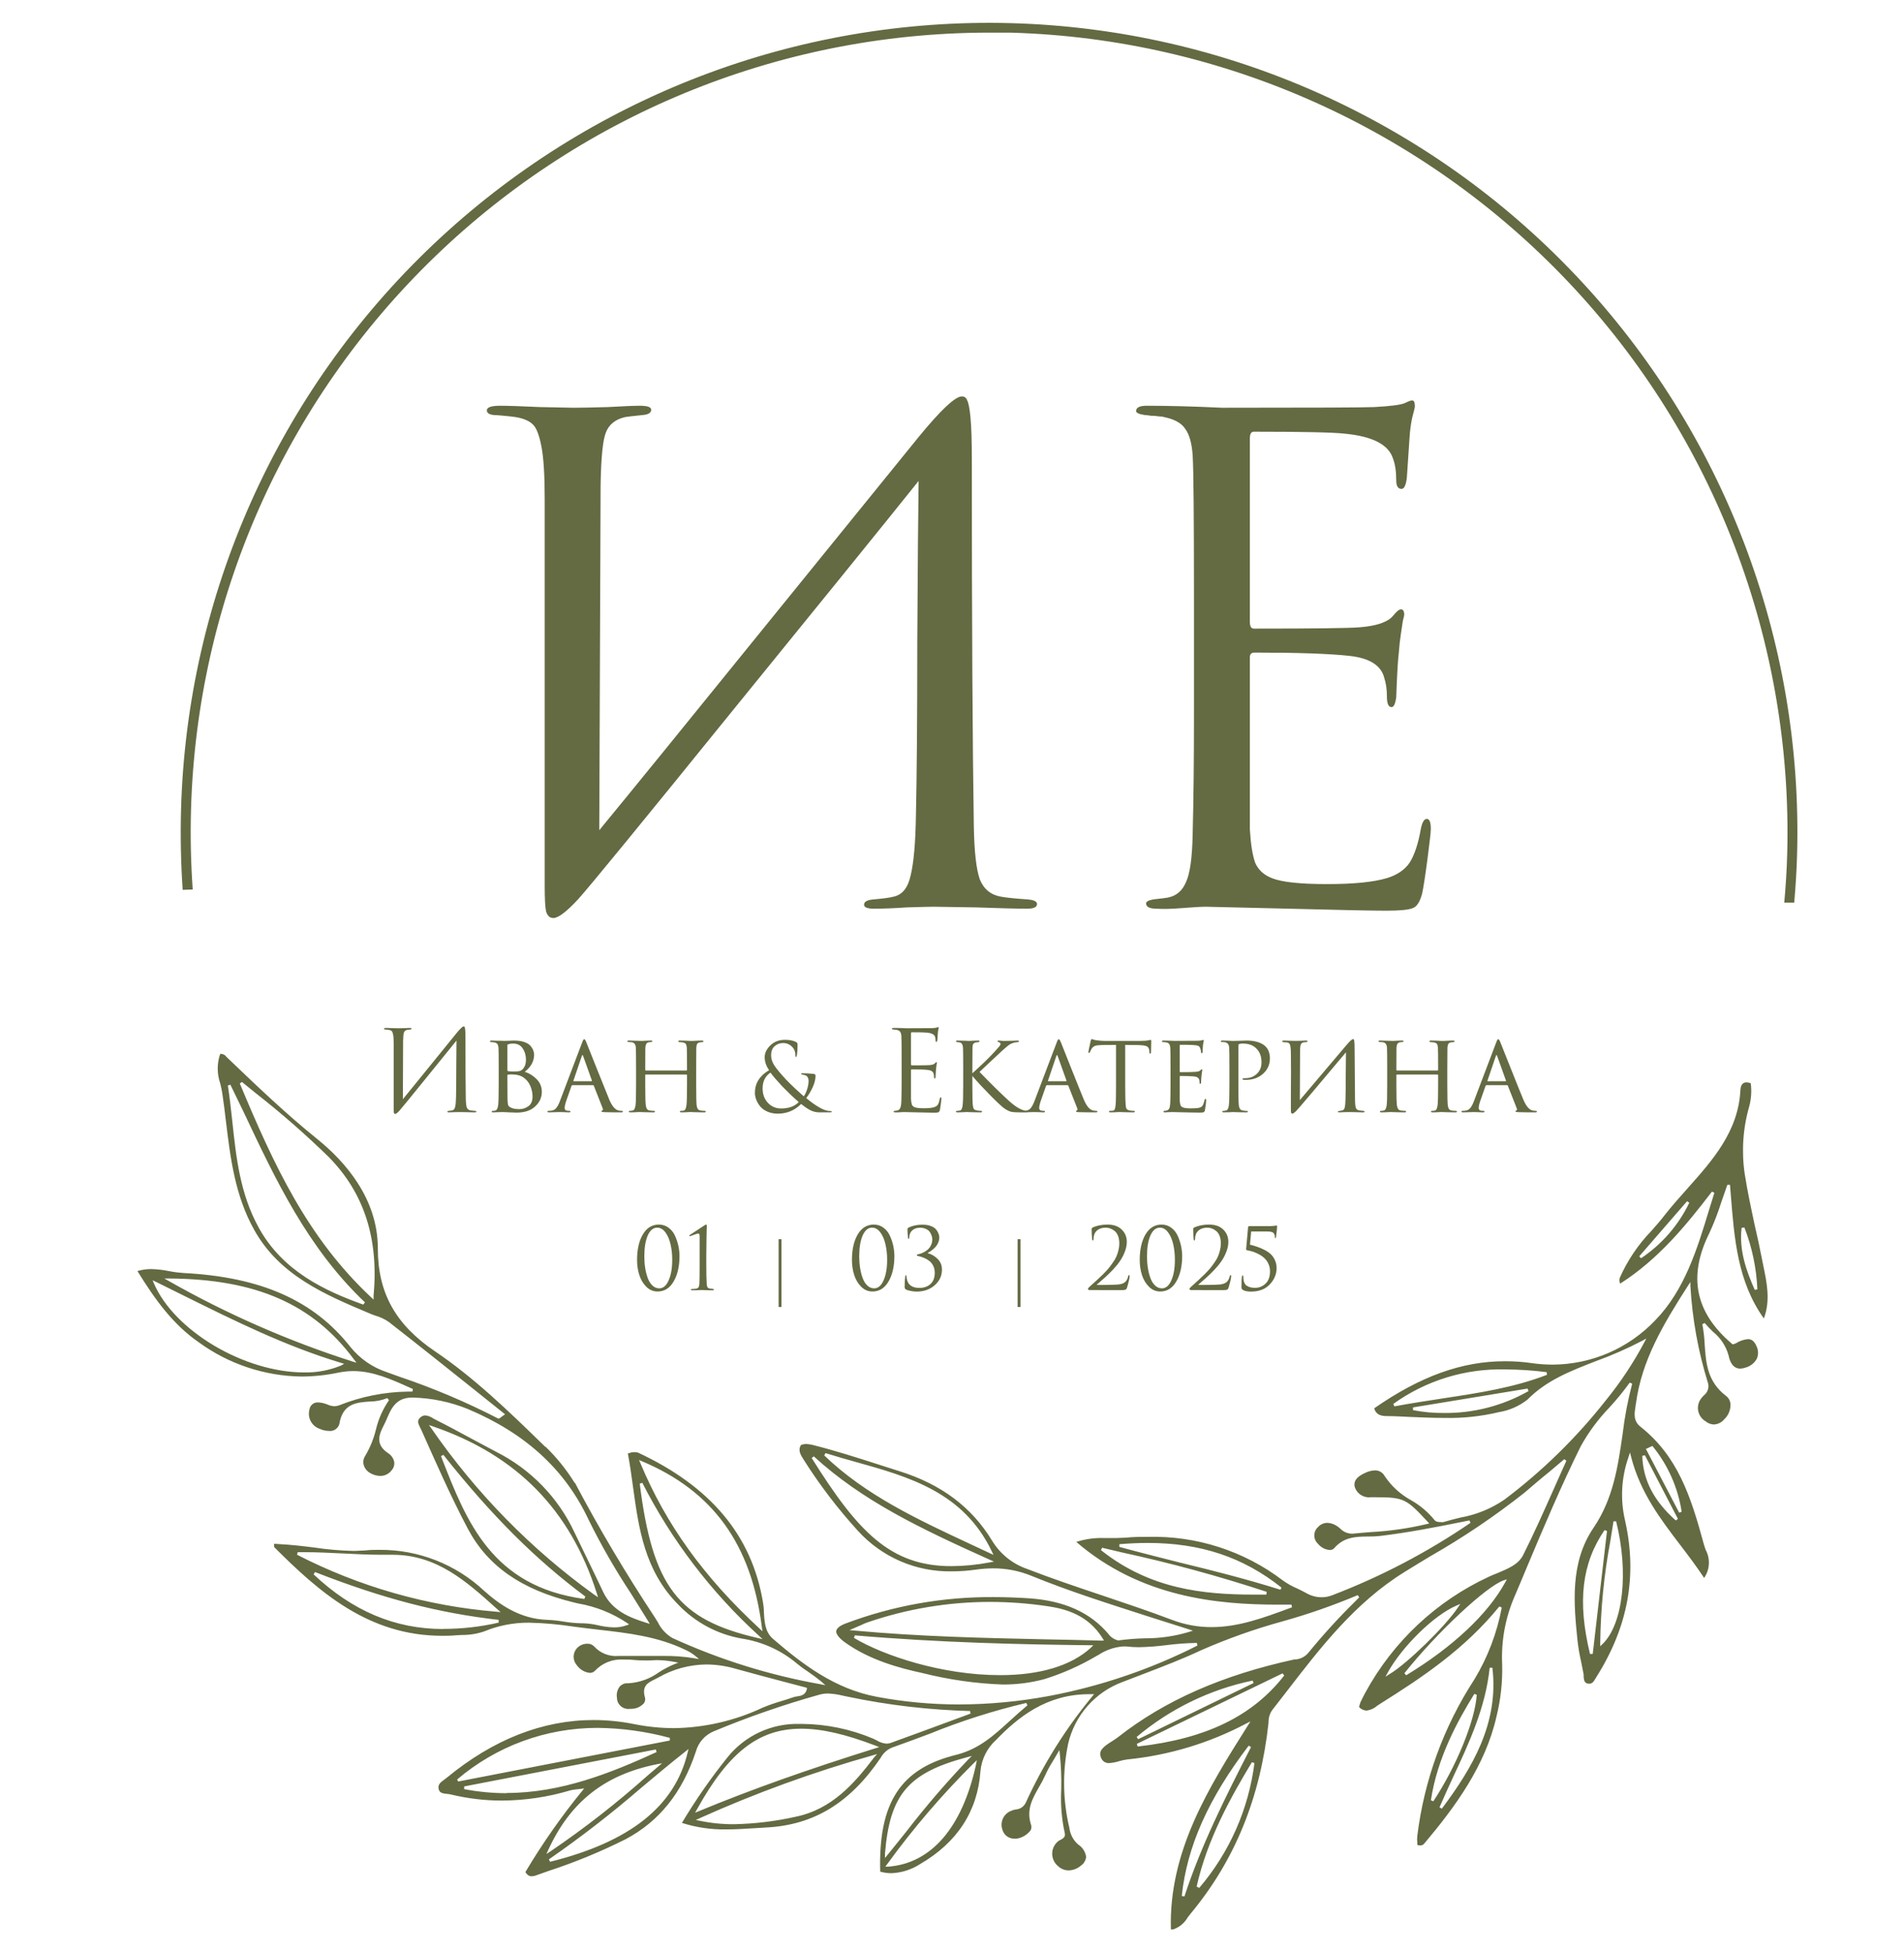 <?xml version="1.0" encoding="UTF-8"?> <svg xmlns="http://www.w3.org/2000/svg" width="79" height="81" viewBox="0 0 79 81" fill="none"><g clip-path="url(#clip0_6036_2138)"><path d="M7.996 36.906C7.919 35.812 7.895 34.709 7.925 33.596C8.167 24.915 11.801 16.675 18.046 10.647C24.292 4.618 32.651 1.282 41.327 1.355H41.956C50.737 1.608 59.06 5.338 65.097 11.727C71.133 18.115 74.391 26.64 74.154 35.43C74.137 36.11 74.091 36.785 74.032 37.453H74.445C74.502 36.785 74.547 36.113 74.564 35.438C74.808 26.539 71.51 17.907 65.395 11.441C59.281 4.975 50.85 1.206 41.959 0.961C33.067 0.717 24.442 4.018 17.982 10.138C11.522 16.258 7.756 24.696 7.512 33.596C7.482 34.712 7.504 35.821 7.58 36.921L7.996 36.906Z" fill="#646A42"></path><path d="M71.418 49.883C71.497 49.653 71.579 49.412 71.67 49.16H71.78L71.811 49.54C71.959 51.411 72.095 53.176 73.185 54.704C73.468 53.956 73.307 53.216 73.159 52.499C73.137 52.394 73.114 52.286 73.094 52.179C73.009 51.739 72.916 51.3 72.811 50.861C72.661 50.155 72.502 49.423 72.389 48.695C72.253 47.758 72.318 46.802 72.582 45.892C72.663 45.583 72.683 45.261 72.641 44.945C72.584 44.922 72.522 44.909 72.46 44.908C72.259 44.908 72.219 45.104 72.213 45.22C72.131 46.938 71.058 48.142 70.022 49.304C69.704 49.662 69.376 50.027 69.081 50.404C68.903 50.634 68.71 50.858 68.515 51.076C67.968 51.642 67.525 52.3 67.206 53.021C67.182 53.099 67.188 53.184 67.223 53.259C68.815 52.247 69.976 50.818 71.032 49.441L71.132 49.492C71.058 49.721 70.987 49.954 70.916 50.186C70.418 51.827 69.9 53.525 68.682 54.778C68.134 55.355 67.476 55.815 66.747 56.132C66.017 56.448 65.232 56.614 64.437 56.62C64.143 56.621 63.849 56.6 63.559 56.558C63.191 56.505 62.82 56.479 62.449 56.479C60.661 56.479 58.937 57.099 57.019 58.432C57.096 58.715 57.322 58.752 57.535 58.755C57.866 58.755 58.2 58.778 58.535 58.792C58.996 58.812 59.475 58.831 59.951 58.831C60.703 58.847 61.453 58.767 62.185 58.593C62.621 58.523 63.033 58.342 63.38 58.069C64.165 57.27 65.165 56.884 66.212 56.476C66.876 56.237 67.522 55.953 68.147 55.626L68.308 55.535L68.223 55.699C67.775 56.542 67.247 57.339 66.646 58.08L66.612 58.123C65.396 59.665 63.986 61.044 62.417 62.224C61.868 62.599 61.245 62.852 60.591 62.967C60.358 63.024 60.118 63.083 59.888 63.154C59.85 63.159 59.811 63.159 59.772 63.154C59.738 63.154 59.577 63.154 59.52 63.069C59.25 62.737 58.921 62.458 58.549 62.247C58.107 62.005 57.73 61.66 57.45 61.241C57.411 61.168 57.353 61.108 57.282 61.067C57.211 61.026 57.13 61.006 57.048 61.008C56.915 61.014 56.785 61.045 56.665 61.102C56.309 61.258 56.161 61.436 56.204 61.669C56.242 61.812 56.33 61.936 56.453 62.019C56.575 62.102 56.722 62.139 56.869 62.122H57.073C58.263 62.122 58.356 62.196 59.237 63.14L59.302 63.211L59.211 63.233C58.447 63.414 57.668 63.526 56.883 63.568C56.631 63.588 56.379 63.608 56.13 63.633H56.068C55.892 63.624 55.727 63.548 55.606 63.421C55.547 63.367 55.483 63.321 55.414 63.282C55.307 63.222 55.187 63.189 55.065 63.185C54.992 63.187 54.92 63.204 54.853 63.235C54.787 63.266 54.728 63.311 54.68 63.367C54.633 63.41 54.596 63.463 54.571 63.521C54.545 63.58 54.532 63.643 54.532 63.707C54.532 63.771 54.545 63.834 54.571 63.892C54.596 63.951 54.633 64.004 54.68 64.047C54.739 64.123 54.814 64.185 54.899 64.231C54.984 64.276 55.077 64.303 55.173 64.311C55.208 64.313 55.243 64.307 55.275 64.294C55.307 64.281 55.336 64.26 55.36 64.234C55.765 63.761 56.286 63.755 56.776 63.752C56.935 63.754 57.094 63.746 57.252 63.73C58.385 63.593 59.472 63.389 60.97 63.083L61.013 63.185C59.221 64.409 57.292 65.418 55.266 66.193C55.128 66.246 54.981 66.273 54.833 66.272C54.612 66.272 54.395 66.213 54.204 66.102C54.085 66.034 53.958 65.975 53.831 65.912C53.616 65.822 53.413 65.708 53.224 65.572C51.617 64.35 49.643 63.714 47.625 63.766C47.325 63.766 47.014 63.766 46.699 63.8C46.572 63.8 46.442 63.815 46.311 63.815H45.816C45.423 63.801 45.031 63.856 44.657 63.976C47.331 66.281 50.526 66.578 53.018 66.578H53.584L53.607 66.689L53.544 66.712C52.437 67.123 51.392 67.511 50.265 67.511C49.703 67.512 49.147 67.409 48.622 67.208C47.676 66.85 46.699 66.522 45.753 66.204C44.717 65.856 43.644 65.496 42.604 65.093C42.001 64.882 41.49 64.467 41.16 63.919C40.31 62.528 39.058 61.587 37.319 61.042C36.999 60.943 36.682 60.838 36.362 60.736C35.532 60.47 34.663 60.192 33.791 59.971C33.68 59.939 33.566 59.92 33.451 59.914C33.376 59.914 33.302 59.928 33.233 59.957C33.091 60.184 33.233 60.382 33.352 60.575C34.014 61.62 34.767 62.605 35.6 63.52C36.093 64.06 36.694 64.49 37.365 64.779C38.036 65.068 38.761 65.211 39.492 65.198C39.823 65.197 40.155 65.174 40.483 65.127C40.72 65.093 40.96 65.075 41.199 65.073C41.746 65.07 42.288 65.175 42.794 65.382C44.371 66.026 45.983 66.533 47.688 67.083C48.229 67.253 48.778 67.426 49.33 67.604L49.495 67.658L49.33 67.712C48.731 67.891 48.109 67.98 47.484 67.976C47.12 67.986 46.757 68.015 46.396 68.064C46.235 68.027 46.092 67.933 45.994 67.8C45.238 66.904 44.165 66.42 42.717 66.317C42.216 66.284 41.715 66.266 41.231 66.266C39.132 66.25 37.049 66.621 35.085 67.361C34.841 67.454 34.711 67.562 34.697 67.675C34.683 67.789 34.802 67.959 35.057 68.143C36.085 68.88 37.322 69.212 38.28 69.418C39.366 69.692 40.479 69.851 41.599 69.892C42.182 69.895 42.763 69.821 43.326 69.671C44.083 69.436 44.81 69.113 45.493 68.71L45.581 68.662C45.882 68.463 46.229 68.343 46.589 68.313C46.635 68.31 46.681 68.31 46.728 68.313C46.903 68.334 47.078 68.344 47.254 68.344C47.644 68.336 48.032 68.307 48.418 68.256C48.812 68.206 49.208 68.176 49.605 68.168H49.662L49.684 68.276C47.742 69.26 45.67 69.964 43.53 70.368C42.297 70.598 41.046 70.716 39.792 70.72C38.652 70.72 37.514 70.615 36.393 70.405C34.629 70.079 33.278 69.036 32.072 67.998C31.743 67.715 31.718 67.295 31.695 66.884C31.695 66.731 31.675 66.587 31.652 66.451C31.182 63.704 29.492 61.683 26.481 60.274C26.426 60.255 26.367 60.247 26.308 60.252H26.269C26.23 60.255 26.192 60.264 26.155 60.277L26.051 60.305C26.138 60.773 26.206 61.249 26.269 61.723C26.504 63.423 26.744 65.164 28.135 66.57C28.843 67.315 29.771 67.812 30.783 67.987C31.627 68.116 32.419 68.476 33.071 69.027C33.216 69.144 33.355 69.249 33.525 69.359C33.72 69.49 33.909 69.631 34.091 69.781L34.249 69.923L34.043 69.881C31.921 69.504 29.856 68.859 27.897 67.962C27.636 67.808 27.426 67.58 27.294 67.307C27.257 67.242 27.218 67.179 27.178 67.12C25.966 65.286 24.855 63.415 23.859 61.53L23.833 61.51C23.495 60.968 23.093 60.469 22.635 60.025H22.618C20.992 58.435 19.622 57.133 18.056 56.073C16.41 54.962 15.677 53.641 15.677 51.799C15.677 49.724 14.312 48.191 13.168 47.264C11.885 46.232 10.687 45.087 9.531 43.981L9.395 43.851C9.37 43.813 9.336 43.782 9.296 43.76C9.256 43.739 9.211 43.727 9.166 43.726H9.137C8.999 44.121 8.999 44.552 9.137 44.948C9.171 45.095 9.208 45.245 9.228 45.396C9.285 45.77 9.33 46.147 9.375 46.529C9.559 48.04 9.749 49.599 10.545 51.025C11.598 52.919 13.49 53.718 15.32 54.489C15.399 54.526 15.484 54.554 15.569 54.585C15.771 54.642 15.963 54.732 16.136 54.852C17.342 55.793 18.56 56.765 19.738 57.706L20.956 58.681L20.893 58.724L20.794 58.797C20.743 58.84 20.718 58.857 20.689 58.857H20.67C19.351 58.176 17.982 57.596 16.575 57.122L16.034 56.927C15.446 56.73 14.927 56.369 14.538 55.886C13.02 53.956 10.822 52.984 7.622 52.819C7.423 52.806 7.224 52.781 7.028 52.743C6.778 52.691 6.524 52.662 6.269 52.655C6.077 52.656 5.886 52.684 5.702 52.737C6.472 53.987 7.206 54.971 8.251 55.696C9.492 56.599 10.982 57.094 12.516 57.114C13.033 57.111 13.548 57.056 14.054 56.949C14.252 56.909 14.453 56.888 14.654 56.887C15.473 56.887 16.229 57.227 16.962 57.556L17.132 57.632L17.11 57.74H16.909C15.938 57.755 14.978 57.947 14.077 58.307C14.011 58.332 13.941 58.346 13.87 58.347C13.772 58.341 13.676 58.317 13.587 58.276L13.533 58.256C13.425 58.215 13.311 58.192 13.196 58.188C13.11 58.183 13.025 58.211 12.959 58.266C12.892 58.322 12.85 58.4 12.839 58.486C12.795 58.65 12.816 58.826 12.897 58.975C12.979 59.125 13.116 59.237 13.278 59.288C13.392 59.34 13.515 59.369 13.64 59.37C13.736 59.383 13.832 59.362 13.913 59.31C13.993 59.258 14.053 59.179 14.079 59.087C14.215 58.236 14.787 58.188 15.342 58.151C15.592 58.15 15.839 58.102 16.07 58.009L16.141 58.094C15.885 58.465 15.7 58.88 15.597 59.319C15.503 59.702 15.353 60.068 15.153 60.407C15.117 60.46 15.093 60.52 15.081 60.583C15.07 60.646 15.072 60.711 15.088 60.773C15.108 60.848 15.144 60.918 15.193 60.978C15.242 61.039 15.302 61.089 15.371 61.125C15.494 61.196 15.633 61.235 15.776 61.238C15.867 61.239 15.957 61.219 16.038 61.179C16.12 61.139 16.191 61.081 16.246 61.008C16.289 60.961 16.322 60.905 16.341 60.844C16.36 60.782 16.365 60.718 16.356 60.654C16.34 60.579 16.309 60.509 16.265 60.446C16.22 60.384 16.164 60.331 16.099 60.291C15.532 59.909 15.753 59.472 15.932 59.121C15.96 59.061 15.991 59.002 16.017 58.945L16.062 58.837C16.238 58.432 16.439 57.987 17.093 57.987H17.141C17.918 58.008 18.686 58.168 19.407 58.46C21.811 59.472 23.456 60.983 24.431 63.075C24.949 64.123 25.533 65.138 26.178 66.113C26.416 66.491 26.651 66.869 26.883 67.247L26.96 67.378L26.818 67.332C26.11 67.111 25.402 66.831 25.031 66.062C24.824 65.623 24.615 65.189 24.402 64.753C24.214 64.364 24.025 63.973 23.836 63.582C23.16 62.135 22.017 60.958 20.59 60.24C20.233 60.053 19.882 59.863 19.528 59.673C19.053 59.415 18.56 59.149 18.067 58.902L17.968 58.848C17.872 58.782 17.761 58.74 17.645 58.727C17.577 58.729 17.511 58.754 17.458 58.797C17.291 58.928 17.342 59.055 17.441 59.248C17.46 59.282 17.477 59.317 17.492 59.353C18.058 60.617 18.682 62.051 19.407 63.421C20.233 64.982 21.635 65.957 23.813 66.488L23.989 66.53C24.714 66.654 25.405 66.929 26.017 67.338L26.102 67.4L26.003 67.434C25.835 67.494 25.659 67.524 25.481 67.522C25.256 67.516 25.032 67.487 24.813 67.434C24.611 67.387 24.405 67.359 24.198 67.352H24.116C23.87 67.346 23.625 67.322 23.383 67.281C23.166 67.244 22.948 67.22 22.729 67.21C21.553 67.179 20.701 66.55 20.089 66.006C18.915 64.905 17.364 64.296 15.756 64.305C15.555 64.305 15.348 64.305 15.139 64.331C14.989 64.331 14.836 64.35 14.674 64.35C14.132 64.338 13.591 64.292 13.054 64.211C12.808 64.18 12.561 64.149 12.315 64.124C12.069 64.098 11.856 64.084 11.624 64.07L11.372 64.053C11.372 64.081 11.372 64.107 11.372 64.129C11.372 64.155 11.372 64.186 11.372 64.186C13.227 66.045 15.292 67.871 18.342 67.871C18.526 67.871 18.716 67.871 18.908 67.851L19.166 67.837C19.477 67.84 19.786 67.791 20.081 67.692C20.675 67.446 21.312 67.321 21.956 67.327C22.566 67.341 23.175 67.394 23.779 67.488L24.363 67.562L24.841 67.619C26.051 67.755 27.297 67.902 28.427 68.449C28.576 68.515 28.716 68.6 28.843 68.701L29.005 68.837L28.795 68.801C28.361 68.731 27.923 68.7 27.484 68.707H27.016H26.546H26.167H26.073H25.869H25.668C25.479 68.725 25.289 68.698 25.112 68.629C24.935 68.56 24.776 68.451 24.649 68.31C24.612 68.272 24.568 68.243 24.519 68.224C24.47 68.205 24.418 68.197 24.366 68.2C24.285 68.2 24.204 68.217 24.13 68.249C24.056 68.282 23.99 68.33 23.935 68.39C23.849 68.486 23.801 68.611 23.801 68.741C23.801 68.871 23.849 68.996 23.935 69.093C23.997 69.181 24.078 69.255 24.171 69.31C24.265 69.365 24.368 69.399 24.476 69.41C24.514 69.411 24.551 69.404 24.586 69.389C24.621 69.375 24.653 69.354 24.68 69.328C24.831 69.166 25.016 69.039 25.221 68.958C25.427 68.877 25.649 68.842 25.869 68.857C26.017 68.857 26.153 68.857 26.308 68.874C26.464 68.891 26.592 68.894 26.739 68.894C26.815 68.894 26.889 68.894 26.965 68.894C27.042 68.894 27.152 68.88 27.249 68.88C27.484 68.882 27.719 68.904 27.951 68.948L28.146 68.985L27.959 69.058C27.746 69.149 27.54 69.257 27.345 69.382C26.972 69.654 26.529 69.814 26.068 69.841H26.022C25.965 69.839 25.907 69.85 25.855 69.874C25.802 69.897 25.755 69.931 25.716 69.974C25.665 70.039 25.628 70.114 25.608 70.194C25.587 70.274 25.584 70.358 25.598 70.439C25.598 70.507 25.613 70.573 25.641 70.634C25.67 70.695 25.711 70.75 25.762 70.794C25.814 70.838 25.874 70.87 25.939 70.888C26.004 70.907 26.072 70.911 26.138 70.901H26.192C26.291 70.902 26.388 70.882 26.479 70.842C26.569 70.802 26.65 70.744 26.716 70.671C26.742 70.636 26.759 70.596 26.766 70.553C26.773 70.51 26.771 70.466 26.759 70.425C26.62 69.946 26.892 69.812 27.155 69.685L27.308 69.606C27.918 69.254 28.609 69.066 29.313 69.061C29.721 69.064 30.126 69.123 30.517 69.237C31.188 69.424 31.865 69.603 32.539 69.781L33.479 70.028V70.082C33.422 70.331 33.23 70.365 33.074 70.385C33.022 70.391 32.971 70.403 32.921 70.419C32.751 70.479 32.579 70.532 32.409 70.584C32.149 70.659 31.894 70.749 31.644 70.853C30.491 71.395 29.236 71.685 27.962 71.703C27.404 71.701 26.847 71.644 26.3 71.533C25.751 71.423 25.192 71.367 24.632 71.366C22.516 71.366 20.469 72.171 18.54 73.758L18.435 73.838C18.282 73.948 18.152 74.044 18.203 74.24C18.243 74.39 18.359 74.41 18.543 74.43C18.595 74.434 18.647 74.442 18.699 74.453C19.396 74.622 20.111 74.708 20.828 74.708C21.788 74.702 22.741 74.56 23.66 74.285C23.738 74.266 23.816 74.252 23.895 74.246L24.096 74.223L24.238 74.203L24.15 74.314C23.285 75.374 22.5 76.497 21.8 77.673C21.893 77.829 21.987 77.849 22.057 77.849C22.135 77.845 22.212 77.828 22.284 77.797L22.737 77.636C23.844 77.275 24.922 76.831 25.963 76.309C27.356 75.567 28.308 74.379 28.871 72.678C28.923 72.488 29.019 72.312 29.15 72.164C29.281 72.017 29.445 71.902 29.628 71.828C31.052 71.236 32.512 70.73 33.997 70.314C34.113 70.282 34.232 70.266 34.352 70.266C34.559 70.274 34.765 70.303 34.966 70.354L35.212 70.405C36.871 70.752 38.557 70.948 40.251 70.992L40.27 71.099L39.395 71.423C38.583 71.723 37.767 72.023 36.951 72.318C36.898 72.336 36.843 72.346 36.787 72.347C36.639 72.335 36.496 72.287 36.371 72.208C36.325 72.182 36.277 72.159 36.232 72.14C35.298 71.745 34.297 71.537 33.284 71.527H33.162C32.592 71.514 32.027 71.632 31.51 71.873C30.993 72.114 30.539 72.471 30.183 72.916C29.491 73.778 28.86 74.686 28.294 75.635C28.89 75.824 29.512 75.915 30.137 75.904C30.52 75.904 30.905 75.879 31.27 75.856L31.786 75.825C33.768 75.725 35.269 74.807 36.541 72.933C36.645 72.738 36.816 72.586 37.022 72.505C37.54 72.324 38.062 72.126 38.568 71.938C39.871 71.409 41.213 70.98 42.581 70.657L42.63 70.756C42.375 70.969 42.14 71.182 41.913 71.388C41.25 71.995 40.624 72.568 39.69 72.806C37.365 73.373 36.444 74.79 36.521 77.656C36.671 77.699 36.826 77.721 36.983 77.721C37.404 77.705 37.814 77.576 38.169 77.347C39.715 76.451 40.562 75.15 40.681 73.486C40.726 72.991 40.956 72.53 41.324 72.196C42.236 71.255 43.411 70.294 45.19 70.294H45.394L45.32 70.385C44.211 71.727 43.284 73.209 42.562 74.793C42.525 74.873 42.467 74.942 42.394 74.992C42.322 75.042 42.236 75.071 42.148 75.076C42.077 75.087 42.007 75.108 41.941 75.139C41.797 75.197 41.68 75.308 41.614 75.45C41.548 75.591 41.539 75.753 41.587 75.901C41.613 76.008 41.673 76.103 41.758 76.173C41.843 76.242 41.948 76.282 42.057 76.287C42.102 76.291 42.146 76.291 42.191 76.287C42.415 76.249 42.617 76.128 42.757 75.949C42.779 75.912 42.792 75.871 42.795 75.828C42.799 75.786 42.792 75.743 42.777 75.703C42.573 75.076 42.848 74.606 43.111 74.147C43.208 73.984 43.296 73.817 43.374 73.645C43.456 73.462 43.55 73.286 43.658 73.118L43.87 72.76L43.955 72.613L43.975 72.783C44.025 73.273 44.044 73.765 44.032 74.257C44 74.861 44.049 75.466 44.179 76.057C44.224 76.222 44.091 76.292 43.995 76.341C43.95 76.359 43.91 76.385 43.876 76.42C43.805 76.484 43.749 76.563 43.711 76.651C43.673 76.739 43.655 76.835 43.657 76.93C43.66 77.026 43.683 77.12 43.725 77.206C43.767 77.292 43.827 77.368 43.901 77.429C44.02 77.542 44.177 77.605 44.34 77.605C44.528 77.6 44.708 77.53 44.85 77.406C44.91 77.365 44.961 77.311 44.998 77.248C45.036 77.184 45.058 77.114 45.065 77.041C45.05 76.936 45.011 76.836 44.954 76.748C44.896 76.659 44.82 76.584 44.731 76.528C44.532 76.353 44.404 76.111 44.371 75.847C44.097 74.701 44.078 73.509 44.318 72.355C44.451 71.774 44.727 71.236 45.12 70.788C45.513 70.34 46.011 69.997 46.569 69.79L47.456 69.45C48.24 69.149 49.05 68.84 49.815 68.48C50.91 67.998 52.039 67.596 53.193 67.278C54.262 66.981 55.311 66.615 56.334 66.184L56.396 66.275L56.263 66.411C55.563 67.098 54.901 67.822 54.281 68.582C54.149 68.737 53.962 68.834 53.76 68.852H53.706C50.727 69.501 48.325 70.552 46.377 72.086C46.306 72.142 46.218 72.196 46.13 72.253C45.782 72.471 45.564 72.639 45.68 72.919C45.703 72.991 45.749 73.053 45.811 73.095C45.873 73.137 45.948 73.157 46.023 73.152C46.16 73.143 46.296 73.117 46.427 73.075C46.541 73.042 46.656 73.017 46.773 73.001C48.496 72.829 50.169 72.325 51.701 71.516L51.885 71.423L51.774 71.596C50.154 74.166 48.481 76.822 48.583 80.079C48.729 80.045 48.866 79.981 48.986 79.89C49.106 79.8 49.206 79.686 49.279 79.555C49.322 79.498 49.364 79.442 49.41 79.388C51.239 77.182 52.293 74.594 52.633 71.479V71.423C52.635 71.255 52.688 71.092 52.785 70.955C52.986 70.7 53.185 70.442 53.383 70.184C54.779 68.373 56.215 66.499 58.28 65.221C58.631 65.002 58.985 64.79 59.336 64.577C60.703 63.797 62.009 62.916 63.244 61.941C63.576 61.657 63.904 61.374 64.284 61.068L64.904 60.544L64.992 60.609C64.799 61.031 64.621 61.439 64.445 61.833C64.026 62.772 63.632 63.659 63.199 64.518C62.998 64.923 62.562 65.085 62.143 65.266C62.024 65.314 61.905 65.359 61.791 65.413C59.603 66.423 57.8 68.113 56.648 70.232C56.583 70.351 56.515 70.484 56.444 70.637C56.428 70.683 56.414 70.729 56.402 70.776L56.388 70.825C56.428 70.869 56.476 70.906 56.53 70.931C56.584 70.957 56.642 70.972 56.702 70.975C56.866 70.952 57.02 70.882 57.144 70.773L57.272 70.688C58.985 69.614 60.78 68.421 62.211 66.652L62.31 66.7C62.114 67.752 61.73 68.761 61.177 69.677C59.903 71.633 59.092 73.855 58.806 76.173C58.795 76.267 58.795 76.363 58.806 76.457V76.547C58.845 76.562 58.887 76.57 58.928 76.57C58.962 76.571 58.995 76.563 59.025 76.549C59.055 76.534 59.081 76.512 59.101 76.485C60.378 74.966 61.624 73.276 62.092 71.219C62.267 70.512 62.346 69.786 62.327 69.058C62.281 68.086 62.459 67.116 62.848 66.224C63.022 65.82 63.192 65.414 63.36 65.008C64.054 63.355 64.776 61.646 65.587 60.008C65.91 59.425 66.308 58.887 66.77 58.406C67.074 58.077 67.358 57.73 67.62 57.366L67.722 57.411C67.54 58.102 67.407 58.805 67.323 59.515C67.133 60.827 66.94 62.182 66.119 63.389C65.13 64.844 65.3 66.556 65.453 68.066C65.487 68.366 65.538 68.663 65.606 68.957C65.64 69.129 65.677 69.302 65.708 69.475C65.708 69.506 65.708 69.54 65.708 69.574C65.725 69.733 65.742 69.827 65.892 69.858H65.946C66.065 69.858 66.122 69.776 66.201 69.64L66.238 69.58C67.56 67.483 67.937 65.362 67.427 63.092C67.221 62.215 67.271 61.297 67.572 60.447L67.631 60.263L67.679 60.453C68.056 61.924 68.9 63.035 69.719 64.107C70.053 64.546 70.395 64.997 70.707 65.47C70.824 65.301 70.892 65.103 70.903 64.898C70.915 64.693 70.869 64.489 70.772 64.308C70.744 64.226 70.715 64.146 70.695 64.073C70.149 62.06 69.608 60.422 68.067 59.197C67.764 58.956 67.812 58.656 67.858 58.367C67.858 58.321 67.872 58.276 67.878 58.233C68.113 56.459 68.996 54.965 70.044 53.335L70.138 53.191V53.364C70.217 54.736 70.464 56.093 70.874 57.406C70.895 57.497 70.889 57.592 70.856 57.679C70.824 57.767 70.767 57.843 70.693 57.899C70.65 57.942 70.61 57.989 70.574 58.038C70.521 58.11 70.483 58.193 70.464 58.281C70.445 58.368 70.444 58.459 70.463 58.547C70.481 58.635 70.517 58.718 70.57 58.791C70.622 58.864 70.689 58.925 70.766 58.97C70.863 59.052 70.985 59.099 71.112 59.104C71.195 59.099 71.277 59.077 71.351 59.04C71.426 59.002 71.492 58.95 71.545 58.885C71.63 58.805 71.697 58.707 71.741 58.598C71.785 58.49 71.805 58.373 71.8 58.256C71.795 58.189 71.776 58.124 71.744 58.065C71.712 58.007 71.667 57.956 71.613 57.916C70.837 57.324 70.783 56.547 70.73 55.793C70.718 55.507 70.685 55.223 70.633 54.942L70.732 54.894C70.838 55.019 70.951 55.139 71.069 55.251C71.388 55.505 71.617 55.853 71.724 56.246C71.763 56.448 71.876 56.785 72.205 56.785C72.281 56.783 72.355 56.769 72.426 56.742C72.527 56.715 72.621 56.668 72.702 56.602C72.784 56.537 72.851 56.455 72.899 56.362C72.932 56.28 72.947 56.191 72.943 56.102C72.939 56.013 72.917 55.926 72.876 55.847C72.763 55.583 72.618 55.563 72.517 55.563C72.345 55.581 72.18 55.638 72.035 55.73C71.997 55.748 71.957 55.764 71.916 55.776H71.885L71.859 55.753C70.336 54.461 70.03 52.961 70.919 51.172C71.113 50.754 71.279 50.323 71.418 49.883ZM72.267 50.943L72.378 50.929C72.696 51.749 72.878 52.615 72.916 53.494L72.808 53.52C72.457 52.729 72.151 51.873 72.262 50.943H72.267ZM68.09 52.21L68.016 52.125L69.999 49.84L70.092 49.903C69.641 50.838 68.948 51.635 68.084 52.21H68.09ZM59.894 58.627C59.469 58.63 59.045 58.59 58.628 58.508V58.395L63.383 57.613L63.42 57.718C62.345 58.33 61.126 58.644 59.888 58.627H59.894ZM59.852 58.024C59.203 58.123 58.532 58.225 57.855 58.352L57.81 58.25C59.166 57.276 60.805 56.773 62.474 56.819C63.042 56.822 63.61 56.86 64.173 56.932L64.187 57.043C62.805 57.576 61.37 57.794 59.846 58.024H59.852ZM52.542 66.162H52.038C49.939 66.162 47.716 65.938 45.68 64.316L45.728 64.217L46.518 64.404C48.559 64.847 50.575 65.395 52.559 66.048L52.542 66.162ZM53.128 65.96C51.684 65.507 50.282 65.155 48.928 64.826C48.078 64.611 47.266 64.407 46.444 64.183V64.07C46.855 64.036 47.254 64.019 47.628 64.019C49.817 64.019 51.576 64.605 53.171 65.87L53.128 65.96ZM34.252 60.291C34.669 60.422 35.102 60.544 35.515 60.66C37.71 61.275 39.979 61.91 41.154 64.373L41.222 64.515L40.336 64.101C38.07 63.044 35.926 62.046 34.199 60.388L34.252 60.291ZM41.063 64.826C40.541 64.926 40.01 64.978 39.477 64.982C36.929 64.982 35.586 63.537 33.68 60.498L33.765 60.425C35.767 62.261 38.158 63.409 41.075 64.719L41.242 64.793L41.063 64.826ZM45.258 68.37C44.439 69.118 43.139 69.504 41.497 69.504C39.101 69.504 36.682 68.704 35.433 67.959L35.467 67.854C38.999 68.157 42.38 68.231 45.218 68.262H45.363L45.258 68.37ZM45.691 68.072C44.909 68.049 44.133 68.031 43.36 68.018C40.811 67.962 38.166 67.905 35.465 67.655L35.246 67.636L35.447 67.548L35.731 67.426C35.815 67.383 35.902 67.346 35.991 67.315C37.625 66.754 39.339 66.467 41.066 66.465C41.87 66.466 42.673 66.525 43.468 66.644C44.216 66.754 45.15 67.004 45.751 67.979L45.804 68.069L45.691 68.072ZM26.642 60.631C29.579 61.87 31.174 64.061 31.613 67.528L31.636 67.684L31.519 67.576C29.211 65.445 27.637 63.262 26.569 60.705L26.515 60.578L26.642 60.631ZM31.434 67.962C28.129 67.199 27.079 65.824 26.543 61.558L26.651 61.524C27.868 63.912 29.506 66.06 31.485 67.865L31.641 68.01L31.434 67.962ZM15.073 54.129C13.488 53.562 11.729 52.748 10.732 50.931C9.962 49.534 9.797 48.02 9.642 46.555C9.588 46.056 9.531 45.543 9.455 45.038L9.559 45.005C9.748 45.396 9.937 45.786 10.126 46.175C11.429 48.939 12.774 51.793 15.142 54.035L15.073 54.129ZM15.501 53.809V53.922L15.419 53.846C12.76 51.365 11.369 48.352 9.95 44.956L10.038 44.891L10.624 45.367C11.674 46.189 12.678 47.067 13.632 47.998C15.105 49.489 15.725 51.391 15.498 53.794L15.501 53.809ZM14.145 56.66C13.662 56.858 13.143 56.955 12.621 56.944C10.143 56.944 7.24 55.223 6.39 53.259L6.331 53.12L6.47 53.185L7.696 53.792C9.735 54.803 11.842 55.849 14.133 56.541L14.28 56.587L14.145 56.66ZM14.632 56.493C11.982 55.645 9.428 54.526 7.008 53.154L6.818 53.046H7.036C10.624 53.075 12.983 54.109 14.683 56.399L14.79 56.541L14.632 56.493ZM24.244 66.343C20.409 65.822 19.356 63.126 18.336 60.518L18.299 60.419L18.395 60.362C20.398 62.885 22.213 64.696 24.286 66.241L24.244 66.343ZM24.666 66.173C22.032 64.276 19.743 61.941 17.9 59.268L17.798 59.126L17.965 59.183C21.44 60.376 23.66 62.644 24.762 66.108L24.813 66.269L24.666 66.173ZM18.393 67.59C16.39 67.59 14.629 66.845 13.012 65.323L13.071 65.226C15.923 66.34 18.203 66.927 20.689 67.21V67.324C19.936 67.499 19.164 67.586 18.39 67.585L18.393 67.59ZM20.605 66.873C17.717 66.637 14.904 65.833 12.326 64.509L12.352 64.401H12.61C13.153 64.401 13.7 64.43 14.229 64.455C14.759 64.481 15.3 64.509 15.835 64.509H16.291C18.124 64.509 19.361 65.623 20.559 66.7L20.772 66.89L20.605 66.873ZM18.965 73.835C20.59 72.45 22.654 71.691 24.788 71.692C25.803 71.701 26.812 71.841 27.792 72.106V72.216L19.013 73.917L18.965 73.835ZM21.024 74.402C20.432 74.401 19.841 74.345 19.259 74.234V74.121L27.209 72.588L27.243 72.695C25.354 73.563 23.272 74.393 21.021 74.393L21.024 74.402ZM22.669 76.927L22.751 76.749C23.672 74.748 25.102 73.631 27.257 73.2L27.47 73.16L26.863 73.676C25.591 74.812 24.245 75.862 22.833 76.82L22.669 76.927ZM28.532 72.712C28.002 74.946 26.133 76.426 22.822 77.248L22.777 77.145C24.105 76.225 25.383 75.234 26.606 74.178C27.198 73.679 27.812 73.166 28.441 72.67L28.568 72.568L28.532 72.712ZM36.274 72.911C35.456 73.988 34.527 75.068 33.009 75.38C32.172 75.568 31.318 75.671 30.46 75.689C29.982 75.692 29.504 75.645 29.036 75.547L28.869 75.513L29.024 75.442C31.357 74.393 33.764 73.518 36.226 72.826L36.391 72.778L36.274 72.911ZM36.325 72.537C33.462 73.435 31.199 74.237 28.99 75.15L28.84 75.212L28.919 75.071C30.234 72.695 31.485 71.726 33.244 71.726C34.094 71.726 35.074 71.95 36.328 72.429L36.481 72.488L36.325 72.537ZM36.719 76.91C36.92 74.458 37.679 73.56 40.118 72.911L40.322 72.857L40.174 73.004C39.268 73.953 38.413 74.948 37.611 75.986C37.356 76.304 37.099 76.627 36.835 76.95L36.719 77.092V76.91ZM40.494 73.225C39.928 75.816 38.645 77.316 36.858 77.449H36.733L36.81 77.347C37.892 75.857 39.092 74.457 40.398 73.16L40.531 73.033L40.494 73.225ZM51.975 69.728L52.012 69.832L47.223 72.162L47.161 72.069C48.547 70.901 50.202 70.097 51.975 69.728ZM49.143 78.688L49.033 78.665C49.251 76.613 50.132 74.631 51.811 72.429L51.907 72.488C50.809 74.631 49.834 76.579 49.143 78.688ZM49.749 78.328L49.65 78.276C50.087 76.321 51.066 74.569 51.944 73.115L52.049 73.154C51.806 75.065 51.011 76.863 49.761 78.328H49.749ZM47.201 72.463L47.169 72.355L53.216 69.43L53.284 69.518C51.975 71.201 50.038 72.145 47.223 72.463H47.201ZM59.37 74.697C59.636 72.936 60.472 71.414 61.171 70.283L61.273 70.317C61.202 71.4 60.424 73.299 59.472 74.736L59.37 74.697ZM59.823 75.045L59.727 74.988C59.908 74.566 60.106 74.138 60.293 73.73C60.959 72.313 61.644 70.825 61.809 69.195H61.922C62.199 71.502 61.078 73.37 59.823 75.045ZM57.484 69.569L57.586 69.385C58.189 68.299 59.512 67.009 60.418 66.624L60.591 66.547L60.486 66.706C59.976 67.471 58.37 69.041 57.654 69.461L57.484 69.569ZM62.454 65.654C61.732 66.972 60.273 68.341 58.345 69.509L58.271 69.424C59.628 67.724 61.67 65.819 62.386 65.572L62.522 65.527L62.454 65.654ZM66.085 68.625H65.972C65.445 66.454 65.629 64.869 66.575 63.486L66.677 63.523L66.085 68.625ZM66.49 68.214L66.396 68.305V68.177C66.413 66.75 66.554 65.327 66.818 63.925L66.946 63.123H67.056C67.586 65.235 67.348 67.375 66.493 68.214H66.49ZM68.563 59.994L68.591 60.031C69.216 60.809 69.625 61.739 69.775 62.726L69.67 62.76L68.291 60.118L68.563 59.994ZM68.249 60.379L69.619 63.018L69.531 63.086C68.625 62.284 68.169 61.405 68.141 60.405L68.249 60.379Z" fill="#646A42"></path></g><path d="M24.92 20.12L24.865 34.446C26.153 32.882 28.518 29.974 31.959 25.723C35.419 21.454 37.471 18.924 38.115 18.132C39.035 17.01 39.633 16.448 39.909 16.448C40.02 16.448 40.093 16.504 40.13 16.614C40.185 16.706 40.231 16.945 40.268 17.332C40.305 17.718 40.323 18.298 40.323 19.071C40.323 25.788 40.351 30.867 40.406 34.308C40.424 35.339 40.507 36.066 40.654 36.489C40.82 36.894 41.114 37.133 41.538 37.206C41.74 37.243 42.099 37.28 42.614 37.317C42.89 37.335 43.028 37.4 43.028 37.51C43.028 37.639 42.89 37.703 42.614 37.703C42.228 37.703 41.51 37.685 40.461 37.648C39.412 37.63 38.842 37.621 38.75 37.621C38.584 37.621 38.216 37.63 37.646 37.648C37.093 37.685 36.633 37.703 36.265 37.703C35.989 37.703 35.851 37.648 35.851 37.538C35.851 37.409 35.989 37.335 36.265 37.317C36.67 37.28 36.937 37.243 37.066 37.206C37.434 37.133 37.673 36.839 37.784 36.323C37.912 35.808 37.986 34.971 38.004 33.811C38.041 32.137 38.06 29.726 38.06 26.579C38.078 23.414 38.096 21.206 38.115 19.954C36.716 21.702 34.131 24.895 30.358 29.533C26.604 34.17 24.479 36.765 23.982 37.317C23.503 37.832 23.163 38.09 22.96 38.09C22.813 38.09 22.712 37.998 22.657 37.814C22.62 37.648 22.601 37.299 22.601 36.765V20.699C22.601 19.706 22.555 18.979 22.463 18.519C22.371 18.04 22.252 17.737 22.105 17.608C21.957 17.46 21.718 17.359 21.387 17.304C21.258 17.286 21.092 17.267 20.89 17.249C20.688 17.23 20.559 17.221 20.503 17.221C20.301 17.203 20.2 17.139 20.2 17.028C20.2 16.899 20.384 16.835 20.752 16.835C21.065 16.835 21.617 16.853 22.408 16.89C23.218 16.909 23.678 16.918 23.788 16.918C24.101 16.918 24.58 16.909 25.224 16.89C25.868 16.853 26.31 16.835 26.549 16.835C26.862 16.835 27.018 16.89 27.018 17C27.018 17.129 26.898 17.203 26.659 17.221C26.291 17.258 26.052 17.286 25.942 17.304C25.537 17.396 25.27 17.608 25.141 17.939C25.012 18.252 24.939 18.979 24.92 20.12Z" fill="#646A42"></path><path d="M49.54 29.698V24.84C49.54 21.454 49.522 19.466 49.485 18.878C49.448 18.381 49.347 18.022 49.181 17.801C49.034 17.562 48.739 17.396 48.298 17.304C48.243 17.286 48.169 17.276 48.077 17.276C47.985 17.258 47.874 17.249 47.746 17.249C47.635 17.23 47.553 17.221 47.497 17.221C47.258 17.184 47.138 17.129 47.138 17.056C47.138 16.909 47.286 16.835 47.58 16.835C48.5 16.835 49.54 16.863 50.699 16.918C54.49 16.918 56.597 16.909 57.021 16.89C57.702 16.853 58.125 16.798 58.29 16.724C58.438 16.651 58.539 16.614 58.594 16.614C58.668 16.614 58.705 16.697 58.705 16.863C58.705 16.899 58.668 17.056 58.594 17.332C58.539 17.589 58.502 17.865 58.484 18.16L58.373 19.816C58.336 20.129 58.263 20.285 58.152 20.285C58.005 20.285 57.932 20.166 57.932 19.927C57.932 19.558 57.886 19.255 57.794 19.016C57.609 18.445 56.947 18.105 55.806 17.994C55.328 17.939 54.067 17.911 52.024 17.911C51.914 17.911 51.859 18.003 51.859 18.187V25.806C51.859 25.99 51.914 26.082 52.024 26.082C54.527 26.082 55.99 26.064 56.413 26.027C57.113 25.972 57.573 25.815 57.794 25.558C57.941 25.374 58.051 25.282 58.125 25.282C58.217 25.282 58.263 25.355 58.263 25.503C58.263 25.539 58.244 25.622 58.208 25.751C58.189 25.88 58.162 26.064 58.125 26.303C58.088 26.542 58.06 26.791 58.042 27.048C58.005 27.38 57.978 27.775 57.959 28.235C57.941 28.677 57.932 28.907 57.932 28.925C57.895 29.201 57.83 29.339 57.738 29.339C57.609 29.339 57.545 29.192 57.545 28.898C57.545 28.603 57.508 28.346 57.435 28.125C57.306 27.61 56.827 27.306 55.999 27.214C55.171 27.122 53.855 27.076 52.052 27.076C51.923 27.076 51.859 27.14 51.859 27.269V29.698C51.859 29.864 51.859 30.342 51.859 31.134C51.859 31.907 51.859 32.606 51.859 33.232C51.859 33.857 51.859 34.253 51.859 34.419C51.895 35.026 51.969 35.486 52.08 35.799C52.208 36.093 52.438 36.305 52.77 36.434C53.175 36.599 53.938 36.682 55.061 36.682C56.165 36.682 56.993 36.599 57.545 36.434C57.968 36.305 58.281 36.093 58.484 35.799C58.686 35.486 58.843 35.017 58.953 34.391C59.008 34.115 59.091 33.977 59.201 33.977C59.312 33.977 59.367 34.115 59.367 34.391C59.367 34.52 59.321 34.934 59.229 35.633C59.137 36.332 59.063 36.811 59.008 37.069C58.916 37.418 58.787 37.621 58.622 37.676C58.456 37.749 58.088 37.786 57.517 37.786C56.984 37.786 55.64 37.759 53.487 37.703C51.279 37.648 50.129 37.621 50.037 37.621C49.853 37.621 49.531 37.639 49.071 37.676C48.611 37.713 48.252 37.722 47.994 37.703C47.7 37.703 47.553 37.63 47.553 37.483C47.553 37.409 47.654 37.354 47.856 37.317C48.206 37.28 48.417 37.253 48.491 37.234C48.822 37.16 49.062 36.949 49.209 36.599C49.374 36.25 49.466 35.596 49.485 34.639C49.522 33.204 49.54 31.557 49.54 29.698Z" fill="#646A42"></path><path d="M16.725 43.202L16.716 45.608C16.932 45.345 17.329 44.856 17.907 44.143C18.488 43.426 18.833 43.001 18.941 42.868C19.095 42.679 19.196 42.585 19.242 42.585C19.261 42.585 19.273 42.594 19.279 42.613C19.288 42.628 19.296 42.668 19.302 42.733C19.309 42.798 19.312 42.896 19.312 43.025C19.312 44.153 19.316 45.006 19.326 45.584C19.329 45.757 19.343 45.88 19.367 45.951C19.395 46.019 19.445 46.059 19.516 46.071C19.55 46.077 19.61 46.084 19.697 46.09C19.743 46.093 19.766 46.103 19.766 46.122C19.766 46.144 19.743 46.154 19.697 46.154C19.632 46.154 19.511 46.151 19.335 46.145C19.159 46.142 19.063 46.141 19.047 46.141C19.02 46.141 18.958 46.142 18.862 46.145C18.769 46.151 18.692 46.154 18.63 46.154C18.584 46.154 18.561 46.145 18.561 46.127C18.561 46.105 18.584 46.093 18.63 46.09C18.698 46.084 18.743 46.077 18.765 46.071C18.826 46.059 18.867 46.009 18.885 45.923C18.907 45.836 18.919 45.696 18.922 45.501C18.928 45.22 18.932 44.815 18.932 44.286C18.935 43.755 18.938 43.384 18.941 43.174C18.706 43.467 18.272 44.004 17.638 44.782C17.008 45.561 16.651 45.997 16.567 46.09C16.487 46.176 16.43 46.219 16.396 46.219C16.371 46.219 16.354 46.204 16.345 46.173C16.339 46.145 16.335 46.087 16.335 45.997V43.299C16.335 43.132 16.328 43.01 16.312 42.933C16.297 42.852 16.277 42.801 16.252 42.78C16.227 42.755 16.187 42.738 16.131 42.729C16.11 42.726 16.082 42.722 16.048 42.719C16.014 42.716 15.992 42.715 15.983 42.715C15.949 42.712 15.932 42.701 15.932 42.682C15.932 42.661 15.963 42.65 16.025 42.65C16.078 42.65 16.17 42.653 16.303 42.659C16.439 42.662 16.516 42.664 16.535 42.664C16.587 42.664 16.668 42.662 16.776 42.659C16.884 42.653 16.958 42.65 16.998 42.65C17.051 42.65 17.077 42.659 17.077 42.678C17.077 42.699 17.057 42.712 17.017 42.715C16.955 42.721 16.915 42.726 16.896 42.729C16.828 42.744 16.784 42.78 16.762 42.835C16.74 42.888 16.728 43.01 16.725 43.202ZM20.692 45.01V44.314C20.692 43.832 20.689 43.549 20.683 43.466C20.676 43.398 20.661 43.348 20.636 43.317C20.611 43.283 20.567 43.26 20.502 43.248C20.452 43.242 20.415 43.239 20.39 43.239C20.35 43.239 20.33 43.228 20.33 43.206C20.33 43.184 20.353 43.174 20.4 43.174C20.437 43.174 20.477 43.175 20.52 43.178C20.567 43.178 20.61 43.18 20.65 43.183C20.69 43.183 20.727 43.183 20.761 43.183C20.799 43.183 20.828 43.183 20.849 43.183L20.882 43.188C20.913 43.188 20.978 43.186 21.077 43.183C21.179 43.177 21.262 43.174 21.327 43.174C21.491 43.174 21.631 43.194 21.749 43.234C21.866 43.274 21.953 43.327 22.008 43.392C22.064 43.456 22.103 43.52 22.124 43.582C22.149 43.64 22.161 43.699 22.161 43.758C22.161 44.03 22.032 44.268 21.772 44.472C21.954 44.527 22.118 44.628 22.263 44.773C22.409 44.918 22.481 45.094 22.481 45.301C22.481 45.536 22.389 45.739 22.203 45.909C22.021 46.079 21.763 46.164 21.429 46.164C21.407 46.164 21.364 46.162 21.299 46.159C21.237 46.156 21.185 46.154 21.142 46.154C21.012 46.145 20.925 46.141 20.882 46.141C20.835 46.141 20.768 46.142 20.678 46.145C20.588 46.151 20.517 46.154 20.465 46.154C20.421 46.154 20.4 46.145 20.4 46.127C20.4 46.102 20.421 46.09 20.465 46.09C20.496 46.09 20.523 46.087 20.548 46.08C20.61 46.068 20.65 45.994 20.669 45.858C20.684 45.743 20.692 45.461 20.692 45.01ZM21.053 43.364V44.398C21.053 44.419 21.061 44.435 21.077 44.444C21.132 44.453 21.209 44.458 21.308 44.458C21.429 44.458 21.514 44.452 21.563 44.439C21.613 44.424 21.659 44.393 21.702 44.347C21.783 44.251 21.823 44.127 21.823 43.976C21.823 43.793 21.778 43.636 21.689 43.503C21.602 43.367 21.468 43.299 21.285 43.299C21.214 43.299 21.155 43.307 21.109 43.322C21.072 43.331 21.053 43.345 21.053 43.364ZM21.053 44.615V44.796C21.053 45.331 21.055 45.611 21.058 45.635C21.064 45.722 21.069 45.779 21.072 45.807C21.075 45.832 21.086 45.859 21.104 45.89C21.126 45.918 21.16 45.941 21.206 45.96C21.287 46 21.401 46.02 21.549 46.02C21.682 46.02 21.806 45.98 21.92 45.9C22.038 45.819 22.096 45.685 22.096 45.496C22.096 45.351 22.066 45.204 22.004 45.056C21.942 44.907 21.84 44.785 21.698 44.69C21.605 44.634 21.5 44.6 21.383 44.588C21.271 44.575 21.169 44.575 21.077 44.588C21.061 44.588 21.053 44.597 21.053 44.615ZM24.601 45.023H23.757C23.735 45.023 23.72 45.036 23.711 45.06L23.507 45.64C23.454 45.788 23.428 45.898 23.428 45.969C23.428 46.05 23.479 46.09 23.581 46.09H23.613C23.65 46.09 23.669 46.1 23.669 46.122C23.669 46.144 23.646 46.154 23.599 46.154C23.562 46.154 23.494 46.151 23.395 46.145C23.3 46.142 23.245 46.141 23.233 46.141C23.23 46.141 23.174 46.142 23.066 46.145C22.958 46.151 22.865 46.154 22.788 46.154C22.739 46.154 22.714 46.144 22.714 46.122C22.714 46.1 22.733 46.09 22.77 46.09C22.813 46.09 22.844 46.088 22.862 46.085C22.952 46.076 23.021 46.042 23.071 45.983C23.123 45.924 23.173 45.836 23.219 45.719L24.146 43.276C24.171 43.208 24.19 43.164 24.202 43.146C24.214 43.127 24.228 43.118 24.244 43.118C24.265 43.118 24.296 43.167 24.336 43.266C24.343 43.282 24.477 43.62 24.74 44.282C25.003 44.943 25.182 45.388 25.277 45.617C25.383 45.87 25.5 46.02 25.63 46.066C25.67 46.082 25.723 46.09 25.787 46.09C25.825 46.09 25.843 46.1 25.843 46.122C25.843 46.144 25.82 46.154 25.773 46.154C25.511 46.154 25.276 46.151 25.069 46.145C24.992 46.142 24.953 46.131 24.953 46.113C24.953 46.097 24.964 46.087 24.985 46.08C25.019 46.065 25.026 46.031 25.004 45.978L24.638 45.047C24.628 45.031 24.616 45.023 24.601 45.023ZM23.803 44.861H24.545C24.561 44.861 24.565 44.852 24.559 44.833L24.193 43.809C24.177 43.763 24.16 43.763 24.142 43.809L23.794 44.833C23.785 44.852 23.788 44.861 23.803 44.861ZM26.799 44.416H28.478C28.496 44.416 28.505 44.408 28.505 44.393V44.309C28.505 43.831 28.502 43.549 28.496 43.466C28.49 43.395 28.476 43.344 28.454 43.313C28.433 43.282 28.387 43.26 28.315 43.248C28.272 43.242 28.233 43.239 28.2 43.239C28.162 43.239 28.144 43.228 28.144 43.206C28.144 43.184 28.166 43.174 28.209 43.174C28.267 43.174 28.335 43.175 28.413 43.178C28.49 43.181 28.555 43.184 28.607 43.188C28.663 43.188 28.692 43.188 28.695 43.188C28.699 43.188 28.725 43.188 28.774 43.188C28.827 43.184 28.886 43.181 28.951 43.178C29.018 43.175 29.073 43.174 29.113 43.174C29.162 43.174 29.187 43.184 29.187 43.206C29.187 43.228 29.17 43.239 29.136 43.239C29.111 43.239 29.08 43.242 29.043 43.248C28.985 43.257 28.946 43.279 28.927 43.313C28.909 43.344 28.896 43.396 28.89 43.47C28.887 43.554 28.886 43.835 28.886 44.314V45.01C28.886 45.464 28.892 45.747 28.904 45.858C28.92 45.994 28.972 46.066 29.062 46.076C29.12 46.085 29.174 46.09 29.224 46.09C29.264 46.09 29.284 46.1 29.284 46.122C29.284 46.144 29.261 46.154 29.215 46.154C29.147 46.154 29.071 46.153 28.988 46.15C28.904 46.15 28.835 46.148 28.779 46.145C28.723 46.142 28.694 46.141 28.691 46.141C28.688 46.141 28.66 46.141 28.607 46.141C28.555 46.144 28.496 46.147 28.431 46.15C28.366 46.153 28.315 46.154 28.278 46.154C28.232 46.154 28.209 46.142 28.209 46.117C28.209 46.099 28.226 46.09 28.26 46.09C28.306 46.09 28.342 46.087 28.366 46.08C28.425 46.071 28.464 45.997 28.482 45.858C28.498 45.747 28.505 45.468 28.505 45.023V44.611C28.505 44.592 28.496 44.583 28.478 44.583H26.795C26.779 44.583 26.772 44.592 26.772 44.611V45.023C26.772 45.475 26.779 45.756 26.795 45.867C26.813 45.997 26.866 46.066 26.952 46.076C27.014 46.085 27.07 46.09 27.119 46.09C27.156 46.09 27.175 46.1 27.175 46.122C27.175 46.144 27.155 46.154 27.115 46.154C27.044 46.154 26.966 46.153 26.883 46.15C26.799 46.15 26.728 46.148 26.67 46.145C26.614 46.142 26.585 46.141 26.582 46.141C26.578 46.141 26.551 46.141 26.498 46.141C26.446 46.144 26.385 46.147 26.317 46.15C26.249 46.153 26.198 46.154 26.164 46.154C26.115 46.154 26.09 46.144 26.09 46.122C26.09 46.1 26.107 46.09 26.141 46.09C26.178 46.09 26.215 46.085 26.252 46.076C26.311 46.063 26.35 45.994 26.368 45.867C26.384 45.774 26.392 45.489 26.392 45.01V44.323C26.392 43.835 26.388 43.549 26.382 43.466C26.373 43.33 26.314 43.256 26.206 43.243C26.151 43.237 26.109 43.234 26.081 43.234C26.047 43.234 26.03 43.225 26.03 43.206C26.03 43.184 26.053 43.174 26.099 43.174C26.177 43.174 26.274 43.177 26.392 43.183C26.509 43.186 26.572 43.188 26.582 43.188C26.585 43.188 26.613 43.188 26.665 43.188C26.718 43.184 26.776 43.181 26.841 43.178C26.909 43.175 26.962 43.174 26.999 43.174C27.045 43.174 27.068 43.184 27.068 43.206C27.068 43.225 27.053 43.234 27.022 43.234C26.994 43.234 26.963 43.237 26.929 43.243C26.874 43.252 26.835 43.276 26.813 43.313C26.795 43.347 26.782 43.399 26.776 43.47C26.773 43.554 26.772 43.834 26.772 44.309V44.393C26.772 44.408 26.781 44.416 26.799 44.416Z" fill="#646A42"></path><path d="M32.271 46.207C32.11 46.207 31.965 46.178 31.837 46.121C31.71 46.064 31.61 45.991 31.537 45.902C31.466 45.811 31.413 45.719 31.377 45.625C31.34 45.529 31.322 45.435 31.322 45.344C31.322 44.948 31.518 44.634 31.912 44.402C31.789 44.23 31.728 44.051 31.728 43.863C31.728 43.691 31.806 43.528 31.962 43.375C32.121 43.221 32.323 43.144 32.568 43.144C32.75 43.144 32.896 43.17 33.005 43.222C33.045 43.241 33.068 43.258 33.076 43.273C33.086 43.286 33.092 43.308 33.092 43.34C33.092 43.519 33.084 43.66 33.068 43.761C33.058 43.824 33.043 43.855 33.025 43.855C33.009 43.855 33.002 43.831 33.002 43.781C33.002 43.643 32.961 43.532 32.88 43.449C32.774 43.334 32.644 43.277 32.49 43.277C32.357 43.277 32.241 43.32 32.142 43.406C32.043 43.492 31.994 43.62 31.994 43.789C31.994 43.929 32.039 44.07 32.13 44.211C32.222 44.349 32.382 44.541 32.611 44.789C32.673 44.857 32.795 44.977 32.974 45.148C33.157 45.318 33.282 45.431 33.349 45.488C33.407 45.41 33.453 45.311 33.49 45.191C33.529 45.072 33.549 44.954 33.549 44.84C33.549 44.762 33.524 44.698 33.474 44.648C33.448 44.622 33.395 44.603 33.314 44.59C33.262 44.579 33.236 44.569 33.236 44.558C33.236 44.54 33.257 44.531 33.298 44.531C33.442 44.531 33.598 44.54 33.767 44.558C33.814 44.564 33.838 44.59 33.838 44.637C33.838 44.782 33.797 44.943 33.717 45.117C33.638 45.289 33.55 45.436 33.451 45.559C33.641 45.72 33.821 45.849 33.99 45.945C34.162 46.047 34.314 46.098 34.447 46.098C34.489 46.098 34.51 46.107 34.51 46.125C34.51 46.143 34.491 46.152 34.455 46.152H33.947C33.838 46.145 33.733 46.117 33.635 46.07C33.535 46.023 33.404 45.935 33.24 45.805C32.972 46.073 32.649 46.207 32.271 46.207ZM32.412 45.992C32.727 45.992 32.97 45.904 33.142 45.727C33.043 45.643 32.917 45.527 32.763 45.379C32.61 45.23 32.502 45.122 32.439 45.055C32.205 44.802 32.048 44.618 31.97 44.504C31.752 44.647 31.642 44.866 31.642 45.16C31.642 45.402 31.715 45.602 31.861 45.758C32.007 45.914 32.19 45.992 32.412 45.992Z" fill="#646A42"></path><path d="M37.41 44.81V43.994C37.41 43.426 37.407 43.092 37.4 42.993C37.394 42.91 37.377 42.849 37.349 42.812C37.325 42.772 37.275 42.744 37.201 42.729C37.192 42.726 37.179 42.724 37.164 42.724C37.148 42.721 37.13 42.719 37.108 42.719C37.09 42.716 37.076 42.715 37.067 42.715C37.026 42.709 37.006 42.699 37.006 42.687C37.006 42.662 37.031 42.65 37.081 42.65C37.235 42.65 37.41 42.654 37.604 42.664C38.241 42.664 38.595 42.662 38.666 42.659C38.78 42.653 38.851 42.644 38.879 42.631C38.904 42.619 38.921 42.613 38.93 42.613C38.943 42.613 38.949 42.627 38.949 42.654C38.949 42.661 38.943 42.687 38.93 42.733C38.921 42.777 38.915 42.823 38.912 42.872L38.893 43.151C38.887 43.203 38.875 43.229 38.856 43.229C38.831 43.229 38.819 43.209 38.819 43.169C38.819 43.107 38.811 43.056 38.796 43.016C38.765 42.92 38.654 42.863 38.462 42.845C38.382 42.835 38.17 42.831 37.827 42.831C37.808 42.831 37.799 42.846 37.799 42.877V44.157C37.799 44.187 37.808 44.203 37.827 44.203C38.247 44.203 38.493 44.2 38.564 44.194C38.681 44.184 38.759 44.158 38.796 44.115C38.821 44.084 38.839 44.068 38.851 44.068C38.867 44.068 38.875 44.081 38.875 44.105C38.875 44.112 38.871 44.126 38.865 44.147C38.862 44.169 38.858 44.2 38.851 44.24C38.845 44.28 38.841 44.322 38.837 44.365C38.831 44.421 38.827 44.487 38.824 44.565C38.821 44.639 38.819 44.677 38.819 44.68C38.813 44.727 38.802 44.75 38.786 44.75C38.765 44.75 38.754 44.725 38.754 44.676C38.754 44.626 38.748 44.583 38.736 44.546C38.714 44.459 38.633 44.408 38.494 44.393C38.355 44.377 38.134 44.37 37.831 44.37C37.81 44.37 37.799 44.381 37.799 44.402V44.81C37.799 44.838 37.799 44.918 37.799 45.051C37.799 45.181 37.799 45.298 37.799 45.404C37.799 45.509 37.799 45.575 37.799 45.603C37.805 45.705 37.818 45.782 37.836 45.835C37.858 45.884 37.896 45.92 37.952 45.941C38.02 45.969 38.148 45.983 38.337 45.983C38.522 45.983 38.661 45.969 38.754 45.941C38.825 45.92 38.878 45.884 38.912 45.835C38.946 45.782 38.972 45.703 38.99 45.598C39 45.552 39.014 45.529 39.032 45.529C39.051 45.529 39.06 45.552 39.06 45.598C39.06 45.62 39.052 45.689 39.037 45.807C39.021 45.924 39.009 46.005 39 46.048C38.984 46.107 38.963 46.141 38.935 46.15C38.907 46.162 38.845 46.168 38.749 46.168C38.66 46.168 38.434 46.164 38.073 46.154C37.702 46.145 37.508 46.141 37.493 46.141C37.462 46.141 37.408 46.144 37.331 46.15C37.254 46.156 37.193 46.158 37.15 46.154C37.101 46.154 37.076 46.142 37.076 46.117C37.076 46.105 37.093 46.096 37.127 46.09C37.186 46.084 37.221 46.079 37.233 46.076C37.289 46.063 37.329 46.028 37.354 45.969C37.382 45.91 37.397 45.801 37.4 45.64C37.407 45.399 37.41 45.122 37.41 44.81ZM40.345 44.314V44.532C40.716 44.201 41.025 43.901 41.272 43.633C41.383 43.509 41.452 43.432 41.476 43.401C41.501 43.367 41.513 43.337 41.513 43.313C41.513 43.279 41.489 43.254 41.439 43.239C41.405 43.229 41.388 43.217 41.388 43.202C41.388 43.183 41.404 43.174 41.434 43.174C41.441 43.174 41.459 43.175 41.49 43.178C41.524 43.181 41.564 43.184 41.611 43.188C41.66 43.188 41.706 43.188 41.75 43.188C41.802 43.188 41.887 43.186 42.005 43.183C42.125 43.177 42.192 43.174 42.204 43.174C42.254 43.174 42.278 43.183 42.278 43.202C42.278 43.223 42.261 43.236 42.227 43.239C42.138 43.245 42.062 43.26 42 43.285C41.948 43.303 41.897 43.331 41.847 43.368C41.801 43.402 41.714 43.477 41.587 43.591C41.461 43.705 41.285 43.869 41.059 44.082C40.833 44.296 40.694 44.427 40.642 44.476C41.124 44.974 41.523 45.366 41.838 45.654C42.1 45.895 42.323 46.035 42.505 46.076C42.521 46.079 42.556 46.084 42.612 46.09C42.655 46.096 42.677 46.108 42.677 46.127C42.677 46.145 42.652 46.154 42.603 46.154H42.301C42.128 46.154 42.003 46.144 41.926 46.122C41.849 46.097 41.761 46.051 41.662 45.983C41.56 45.909 41.36 45.722 41.064 45.422C40.77 45.122 40.531 44.863 40.345 44.643V45.01C40.345 45.485 40.351 45.768 40.364 45.858C40.373 45.929 40.387 45.98 40.405 46.011C40.424 46.039 40.463 46.059 40.521 46.071C40.574 46.084 40.633 46.09 40.697 46.09C40.731 46.093 40.748 46.103 40.748 46.122C40.748 46.144 40.727 46.154 40.684 46.154C40.612 46.154 40.535 46.153 40.452 46.15C40.368 46.15 40.299 46.148 40.243 46.145C40.188 46.142 40.158 46.141 40.155 46.141C40.152 46.141 40.124 46.141 40.072 46.141C40.022 46.144 39.963 46.147 39.895 46.15C39.828 46.153 39.775 46.154 39.738 46.154C39.688 46.154 39.664 46.144 39.664 46.122C39.664 46.1 39.684 46.09 39.724 46.09C39.761 46.09 39.798 46.085 39.835 46.076C39.891 46.063 39.926 45.989 39.942 45.853C39.957 45.742 39.965 45.461 39.965 45.01V44.314C39.965 43.832 39.962 43.549 39.956 43.466C39.946 43.339 39.902 43.268 39.821 43.252C39.803 43.249 39.781 43.246 39.756 43.243C39.735 43.24 39.721 43.239 39.715 43.239C39.681 43.232 39.664 43.222 39.664 43.206C39.664 43.184 39.687 43.174 39.733 43.174C39.776 43.174 39.832 43.175 39.9 43.178C39.968 43.181 40.028 43.183 40.081 43.183L40.155 43.188C40.158 43.188 40.186 43.188 40.239 43.188C40.291 43.184 40.35 43.181 40.415 43.178C40.483 43.175 40.535 43.174 40.572 43.174C40.619 43.174 40.642 43.184 40.642 43.206C40.642 43.225 40.625 43.236 40.591 43.239C40.581 43.242 40.568 43.245 40.549 43.248C40.531 43.248 40.517 43.248 40.507 43.248C40.464 43.254 40.43 43.268 40.405 43.29C40.384 43.308 40.37 43.33 40.364 43.355C40.358 43.379 40.353 43.418 40.35 43.47C40.347 43.514 40.345 43.795 40.345 44.314ZM44.29 45.023H43.447C43.425 45.023 43.41 45.036 43.4 45.06L43.196 45.64C43.144 45.788 43.117 45.898 43.117 45.969C43.117 46.05 43.169 46.09 43.27 46.09H43.303C43.34 46.09 43.358 46.1 43.358 46.122C43.358 46.144 43.335 46.154 43.289 46.154C43.252 46.154 43.184 46.151 43.085 46.145C42.989 46.142 42.935 46.141 42.923 46.141C42.92 46.141 42.864 46.142 42.756 46.145C42.648 46.151 42.555 46.154 42.478 46.154C42.428 46.154 42.404 46.144 42.404 46.122C42.404 46.1 42.422 46.09 42.459 46.09C42.502 46.09 42.533 46.088 42.552 46.085C42.642 46.076 42.711 46.042 42.761 45.983C42.813 45.924 42.862 45.836 42.909 45.719L43.836 43.276C43.861 43.208 43.879 43.164 43.892 43.146C43.904 43.127 43.918 43.118 43.933 43.118C43.955 43.118 43.986 43.167 44.026 43.266C44.032 43.282 44.167 43.62 44.429 44.282C44.692 44.943 44.871 45.388 44.967 45.617C45.072 45.87 45.19 46.02 45.319 46.066C45.36 46.082 45.412 46.09 45.477 46.09C45.514 46.09 45.533 46.1 45.533 46.122C45.533 46.144 45.51 46.154 45.463 46.154C45.2 46.154 44.966 46.151 44.758 46.145C44.681 46.142 44.643 46.131 44.643 46.113C44.643 46.097 44.654 46.087 44.675 46.08C44.709 46.065 44.715 46.031 44.694 45.978L44.327 45.047C44.318 45.031 44.306 45.023 44.29 45.023ZM43.493 44.861H44.235C44.25 44.861 44.255 44.852 44.249 44.833L43.882 43.809C43.867 43.763 43.85 43.763 43.831 43.809L43.484 44.833C43.474 44.852 43.477 44.861 43.493 44.861ZM46.686 43.355V45.01C46.686 45.439 46.694 45.725 46.709 45.867C46.716 45.913 46.72 45.947 46.723 45.969C46.73 45.988 46.742 46.008 46.761 46.029C46.782 46.048 46.812 46.062 46.849 46.071C46.898 46.084 46.958 46.09 47.029 46.09C47.066 46.09 47.085 46.099 47.085 46.117C47.085 46.142 47.065 46.154 47.025 46.154C46.954 46.154 46.876 46.153 46.793 46.15C46.709 46.15 46.64 46.148 46.584 46.145L46.496 46.141C46.493 46.141 46.465 46.141 46.413 46.141C46.36 46.144 46.3 46.147 46.232 46.15C46.167 46.153 46.118 46.154 46.084 46.154C46.037 46.154 46.014 46.144 46.014 46.122C46.014 46.1 46.031 46.09 46.065 46.09C46.108 46.09 46.142 46.088 46.167 46.085C46.21 46.079 46.238 46.06 46.251 46.029C46.266 45.998 46.278 45.941 46.288 45.858C46.3 45.747 46.306 45.464 46.306 45.01V43.355C46.04 43.355 45.846 43.356 45.722 43.359C45.583 43.362 45.486 43.375 45.43 43.396C45.377 43.418 45.333 43.455 45.296 43.508C45.274 43.541 45.251 43.589 45.226 43.651C45.217 43.676 45.203 43.688 45.184 43.688C45.169 43.688 45.161 43.674 45.161 43.647C45.158 43.631 45.189 43.478 45.254 43.188C45.266 43.138 45.28 43.113 45.296 43.113C45.305 43.113 45.333 43.121 45.379 43.137C45.428 43.152 45.469 43.161 45.5 43.164C45.636 43.18 45.734 43.188 45.796 43.188H47.317C47.468 43.188 47.58 43.18 47.651 43.164C47.703 43.152 47.733 43.146 47.739 43.146C47.757 43.146 47.767 43.16 47.767 43.188C47.767 43.24 47.765 43.331 47.762 43.461C47.759 43.591 47.757 43.657 47.757 43.66C47.757 43.698 47.746 43.716 47.725 43.716C47.703 43.716 47.692 43.698 47.692 43.66C47.692 43.648 47.691 43.627 47.688 43.596C47.678 43.5 47.641 43.438 47.576 43.41C47.515 43.379 47.369 43.362 47.141 43.359C47.079 43.359 46.997 43.359 46.895 43.359C46.796 43.356 46.727 43.355 46.686 43.355ZM48.567 45.01V44.314C48.567 43.835 48.563 43.554 48.557 43.47C48.551 43.402 48.536 43.351 48.511 43.317C48.489 43.283 48.446 43.26 48.381 43.248C48.344 43.242 48.307 43.239 48.27 43.239C48.23 43.239 48.21 43.229 48.21 43.211C48.21 43.186 48.233 43.174 48.279 43.174C48.307 43.174 48.37 43.175 48.469 43.178C48.568 43.181 48.664 43.184 48.757 43.188C49.322 43.188 49.636 43.186 49.698 43.183C49.79 43.18 49.851 43.172 49.879 43.16C49.906 43.151 49.923 43.146 49.929 43.146C49.942 43.146 49.948 43.157 49.948 43.178C49.948 43.184 49.942 43.211 49.929 43.257C49.92 43.3 49.914 43.344 49.911 43.387C49.902 43.52 49.897 43.6 49.897 43.628C49.897 43.674 49.886 43.698 49.865 43.698C49.843 43.698 49.832 43.681 49.832 43.647C49.829 43.588 49.818 43.538 49.8 43.498C49.784 43.449 49.758 43.415 49.721 43.396C49.684 43.378 49.61 43.365 49.498 43.359C49.418 43.353 49.242 43.35 48.97 43.35C48.954 43.35 48.947 43.362 48.947 43.387V44.439C48.947 44.47 48.956 44.486 48.974 44.486C49.293 44.486 49.501 44.481 49.6 44.472C49.712 44.466 49.783 44.442 49.814 44.402C49.829 44.377 49.846 44.365 49.865 44.365C49.877 44.365 49.883 44.374 49.883 44.393C49.883 44.399 49.882 44.413 49.879 44.435C49.875 44.456 49.871 44.487 49.865 44.527C49.858 44.565 49.854 44.602 49.851 44.639C49.844 44.691 49.84 44.751 49.837 44.819C49.834 44.884 49.832 44.918 49.832 44.921C49.829 44.955 49.818 44.972 49.8 44.972C49.781 44.972 49.772 44.952 49.772 44.912C49.772 44.875 49.767 44.838 49.758 44.801C49.733 44.717 49.659 44.671 49.535 44.662C49.393 44.649 49.208 44.643 48.979 44.643C48.958 44.643 48.947 44.654 48.947 44.676V45.014C48.947 45.042 48.947 45.108 48.947 45.214C48.947 45.319 48.947 45.411 48.947 45.492C48.947 45.569 48.947 45.62 48.947 45.645C48.953 45.737 48.964 45.807 48.979 45.853C48.998 45.897 49.03 45.927 49.077 45.946C49.135 45.974 49.248 45.988 49.415 45.988C49.585 45.988 49.702 45.978 49.767 45.96C49.832 45.941 49.877 45.91 49.902 45.867C49.929 45.821 49.954 45.75 49.976 45.654C49.985 45.611 49.999 45.589 50.018 45.589C50.036 45.589 50.045 45.612 50.045 45.658C50.045 45.736 50.028 45.87 49.994 46.062C49.985 46.108 49.968 46.136 49.943 46.145C49.919 46.158 49.868 46.164 49.79 46.164C49.676 46.164 49.559 46.162 49.438 46.159C49.318 46.156 49.236 46.154 49.192 46.154C48.868 46.145 48.685 46.141 48.645 46.141C48.611 46.141 48.56 46.142 48.492 46.145C48.428 46.151 48.377 46.154 48.339 46.154C48.296 46.154 48.275 46.144 48.275 46.122C48.275 46.1 48.288 46.09 48.316 46.09C48.344 46.09 48.375 46.085 48.409 46.076C48.455 46.066 48.491 46.037 48.516 45.988C48.54 45.935 48.554 45.842 48.557 45.709C48.563 45.499 48.567 45.266 48.567 45.01ZM51.011 45.01V44.314C51.011 43.832 51.008 43.549 51.002 43.466C50.993 43.339 50.934 43.265 50.826 43.243C50.783 43.237 50.735 43.234 50.682 43.234C50.664 43.234 50.654 43.226 50.654 43.211C50.654 43.186 50.676 43.174 50.719 43.174C50.778 43.174 50.844 43.175 50.919 43.178C50.996 43.181 51.061 43.184 51.113 43.188C51.169 43.188 51.198 43.188 51.201 43.188C51.226 43.188 51.302 43.186 51.429 43.183C51.555 43.177 51.654 43.174 51.725 43.174C52.059 43.174 52.312 43.248 52.486 43.396C52.621 43.517 52.69 43.69 52.69 43.915C52.69 44.172 52.594 44.385 52.402 44.555C52.214 44.722 51.974 44.806 51.684 44.806C51.64 44.806 51.611 44.804 51.595 44.801C51.568 44.801 51.554 44.792 51.554 44.773C51.554 44.755 51.56 44.744 51.572 44.741C51.588 44.737 51.62 44.736 51.67 44.736C51.858 44.736 52.017 44.676 52.147 44.555C52.277 44.435 52.342 44.276 52.342 44.078C52.342 43.843 52.275 43.656 52.142 43.517C52.007 43.371 51.815 43.299 51.568 43.299C51.493 43.299 51.441 43.307 51.41 43.322C51.392 43.328 51.382 43.353 51.382 43.396V45C51.382 45.461 51.388 45.747 51.401 45.858C51.416 45.994 51.47 46.066 51.563 46.076C51.637 46.088 51.699 46.094 51.748 46.094C51.767 46.094 51.776 46.102 51.776 46.117C51.776 46.142 51.755 46.154 51.711 46.154C51.64 46.154 51.563 46.153 51.48 46.15C51.396 46.15 51.327 46.148 51.271 46.145C51.218 46.142 51.191 46.141 51.188 46.141H51.16C51.138 46.144 51.11 46.145 51.076 46.145C51.045 46.148 51.013 46.15 50.979 46.15C50.945 46.15 50.909 46.15 50.872 46.15C50.835 46.153 50.804 46.154 50.779 46.154C50.736 46.154 50.715 46.142 50.715 46.117C50.715 46.102 50.725 46.094 50.747 46.094C50.778 46.094 50.818 46.088 50.868 46.076C50.932 46.066 50.973 45.994 50.988 45.858C51.004 45.747 51.011 45.464 51.011 45.01ZM53.941 43.647L53.932 45.645C55.135 44.223 55.779 43.463 55.865 43.364C56.008 43.197 56.099 43.113 56.139 43.113C56.157 43.113 56.17 43.121 56.176 43.137C56.185 43.152 56.191 43.186 56.194 43.239C56.201 43.291 56.204 43.37 56.204 43.475C56.21 44.408 56.216 45.135 56.222 45.654C56.225 45.812 56.238 45.918 56.259 45.974C56.281 46.029 56.326 46.062 56.394 46.071C56.419 46.077 56.476 46.084 56.565 46.09C56.602 46.096 56.621 46.108 56.621 46.127C56.621 46.145 56.599 46.154 56.556 46.154C56.501 46.154 56.389 46.151 56.222 46.145C56.059 46.142 55.969 46.141 55.953 46.141C55.922 46.141 55.864 46.142 55.777 46.145C55.694 46.151 55.626 46.154 55.573 46.154C55.53 46.154 55.508 46.145 55.508 46.127C55.508 46.108 55.53 46.097 55.573 46.094C55.635 46.085 55.672 46.079 55.685 46.076C55.743 46.063 55.78 46.02 55.796 45.946C55.814 45.869 55.825 45.747 55.828 45.58C55.834 45.348 55.838 45.014 55.838 44.578C55.841 44.139 55.844 43.834 55.847 43.66C54.574 45.178 53.883 45.992 53.775 46.103C53.703 46.172 53.651 46.206 53.617 46.206C53.595 46.206 53.58 46.193 53.571 46.168C53.565 46.147 53.561 46.099 53.561 46.025C53.561 45.892 53.561 45.669 53.561 45.357C53.565 45.042 53.566 44.747 53.566 44.472C53.566 44.197 53.565 43.946 53.561 43.721C53.558 43.517 53.544 43.389 53.52 43.336C53.498 43.283 53.45 43.254 53.376 43.248C53.361 43.248 53.337 43.248 53.306 43.248C53.276 43.245 53.254 43.242 53.242 43.239C53.214 43.236 53.2 43.225 53.2 43.206C53.2 43.184 53.229 43.174 53.288 43.174C53.334 43.174 53.419 43.177 53.543 43.183C53.67 43.186 53.741 43.188 53.756 43.188C53.809 43.188 53.883 43.186 53.979 43.183C54.074 43.177 54.141 43.174 54.178 43.174C54.227 43.174 54.252 43.183 54.252 43.202C54.252 43.223 54.234 43.236 54.197 43.239C54.184 43.239 54.167 43.24 54.145 43.243C54.124 43.243 54.105 43.245 54.09 43.248C54.034 43.257 53.996 43.286 53.974 43.336C53.952 43.385 53.941 43.489 53.941 43.647ZM57.965 44.416H59.644C59.662 44.416 59.671 44.408 59.671 44.393V44.309C59.671 43.831 59.668 43.549 59.662 43.466C59.656 43.395 59.642 43.344 59.62 43.313C59.599 43.282 59.552 43.26 59.481 43.248C59.438 43.242 59.399 43.239 59.365 43.239C59.328 43.239 59.31 43.228 59.31 43.206C59.31 43.184 59.331 43.174 59.375 43.174C59.433 43.174 59.501 43.175 59.579 43.178C59.656 43.181 59.721 43.184 59.773 43.188C59.829 43.188 59.858 43.188 59.861 43.188C59.865 43.188 59.891 43.188 59.94 43.188C59.993 43.184 60.051 43.181 60.116 43.178C60.184 43.175 60.239 43.174 60.279 43.174C60.328 43.174 60.353 43.184 60.353 43.206C60.353 43.228 60.336 43.239 60.302 43.239C60.277 43.239 60.246 43.242 60.209 43.248C60.15 43.257 60.112 43.279 60.093 43.313C60.075 43.344 60.062 43.396 60.056 43.47C60.053 43.554 60.051 43.835 60.051 44.314V45.01C60.051 45.464 60.058 45.747 60.07 45.858C60.086 45.994 60.138 46.066 60.228 46.076C60.286 46.085 60.34 46.09 60.39 46.09C60.43 46.09 60.45 46.1 60.45 46.122C60.45 46.144 60.427 46.154 60.381 46.154C60.313 46.154 60.237 46.153 60.154 46.15C60.07 46.15 60.001 46.148 59.945 46.145C59.889 46.142 59.86 46.141 59.857 46.141C59.854 46.141 59.826 46.141 59.773 46.141C59.721 46.144 59.662 46.147 59.597 46.15C59.532 46.153 59.481 46.154 59.444 46.154C59.398 46.154 59.375 46.142 59.375 46.117C59.375 46.099 59.392 46.09 59.426 46.09C59.472 46.09 59.508 46.087 59.532 46.08C59.591 46.071 59.63 45.997 59.648 45.858C59.664 45.747 59.671 45.468 59.671 45.023V44.611C59.671 44.592 59.662 44.583 59.644 44.583H57.961C57.945 44.583 57.938 44.592 57.938 44.611V45.023C57.938 45.475 57.945 45.756 57.961 45.867C57.979 45.997 58.032 46.066 58.118 46.076C58.18 46.085 58.236 46.09 58.285 46.09C58.322 46.09 58.341 46.1 58.341 46.122C58.341 46.144 58.321 46.154 58.281 46.154C58.21 46.154 58.132 46.153 58.049 46.15C57.965 46.15 57.894 46.148 57.836 46.145C57.78 46.142 57.751 46.141 57.748 46.141C57.745 46.141 57.717 46.141 57.664 46.141C57.612 46.144 57.551 46.147 57.483 46.15C57.415 46.153 57.364 46.154 57.33 46.154C57.281 46.154 57.256 46.144 57.256 46.122C57.256 46.1 57.273 46.09 57.307 46.09C57.344 46.09 57.381 46.085 57.418 46.076C57.477 46.063 57.516 45.994 57.534 45.867C57.55 45.774 57.557 45.489 57.557 45.01V44.323C57.557 43.835 57.554 43.549 57.548 43.466C57.539 43.33 57.48 43.256 57.372 43.243C57.316 43.237 57.275 43.234 57.247 43.234C57.213 43.234 57.196 43.225 57.196 43.206C57.196 43.184 57.219 43.174 57.265 43.174C57.343 43.174 57.44 43.177 57.557 43.183C57.675 43.186 57.738 43.188 57.748 43.188C57.751 43.188 57.779 43.188 57.831 43.188C57.883 43.184 57.942 43.181 58.007 43.178C58.075 43.175 58.128 43.174 58.165 43.174C58.211 43.174 58.234 43.184 58.234 43.206C58.234 43.225 58.219 43.234 58.188 43.234C58.16 43.234 58.129 43.237 58.095 43.243C58.04 43.252 58.001 43.276 57.979 43.313C57.961 43.347 57.948 43.399 57.942 43.47C57.939 43.554 57.938 43.834 57.938 44.309V44.393C57.938 44.408 57.947 44.416 57.965 44.416ZM62.526 45.023H61.682C61.66 45.023 61.645 45.036 61.636 45.06L61.432 45.64C61.379 45.788 61.353 45.898 61.353 45.969C61.353 46.05 61.404 46.09 61.506 46.09H61.538C61.575 46.09 61.594 46.1 61.594 46.122C61.594 46.144 61.571 46.154 61.524 46.154C61.487 46.154 61.419 46.151 61.32 46.145C61.225 46.142 61.17 46.141 61.158 46.141C61.155 46.141 61.099 46.142 60.991 46.145C60.883 46.151 60.79 46.154 60.713 46.154C60.664 46.154 60.639 46.144 60.639 46.122C60.639 46.1 60.657 46.09 60.694 46.09C60.738 46.09 60.769 46.088 60.787 46.085C60.877 46.076 60.946 46.042 60.996 45.983C61.048 45.924 61.098 45.836 61.144 45.719L62.071 43.276C62.096 43.208 62.115 43.164 62.127 43.146C62.139 43.127 62.153 43.118 62.169 43.118C62.19 43.118 62.221 43.167 62.261 43.266C62.268 43.282 62.402 43.62 62.665 44.282C62.927 44.943 63.107 45.388 63.203 45.617C63.308 45.87 63.425 46.02 63.555 46.066C63.595 46.082 63.648 46.09 63.712 46.09C63.749 46.09 63.768 46.1 63.768 46.122C63.768 46.144 63.745 46.154 63.699 46.154C63.436 46.154 63.201 46.151 62.994 46.145C62.917 46.142 62.878 46.131 62.878 46.113C62.878 46.097 62.889 46.087 62.91 46.08C62.944 46.065 62.951 46.031 62.929 45.978L62.563 45.047C62.553 45.031 62.541 45.023 62.526 45.023ZM61.728 44.861H62.47C62.486 44.861 62.49 44.852 62.484 44.833L62.118 43.809C62.102 43.763 62.085 43.763 62.067 43.809L61.719 44.833C61.71 44.852 61.713 44.861 61.728 44.861Z" fill="#646A42"></path><path d="M28.193 52.116C28.193 52.541 28.112 52.893 27.949 53.172C27.788 53.448 27.566 53.586 27.283 53.586C27.103 53.586 26.947 53.52 26.815 53.388C26.683 53.255 26.586 53.093 26.525 52.899C26.463 52.705 26.433 52.499 26.433 52.279C26.433 51.84 26.513 51.486 26.674 51.216C26.834 50.945 27.056 50.809 27.339 50.809C27.495 50.809 27.632 50.855 27.75 50.947C27.868 51.037 27.957 51.153 28.016 51.294C28.077 51.434 28.122 51.573 28.151 51.712C28.179 51.852 28.193 51.986 28.193 52.116ZM27.892 52.268C27.892 52.037 27.868 51.822 27.821 51.624C27.776 51.425 27.705 51.261 27.609 51.131C27.512 51.002 27.398 50.937 27.269 50.937C27.103 50.937 26.972 51.045 26.875 51.263C26.781 51.48 26.734 51.77 26.734 52.134C26.734 52.297 26.745 52.454 26.769 52.605C26.793 52.756 26.828 52.897 26.875 53.026C26.923 53.156 26.988 53.26 27.07 53.338C27.153 53.416 27.247 53.455 27.354 53.455C27.517 53.455 27.646 53.345 27.743 53.126C27.842 52.906 27.892 52.62 27.892 52.268ZM29.029 52.46V51.294C29.029 51.219 29.011 51.181 28.976 51.181C28.941 51.181 28.875 51.2 28.778 51.238L28.632 51.291C28.611 51.291 28.601 51.285 28.601 51.273C28.601 51.261 28.609 51.249 28.625 51.238C28.701 51.188 28.799 51.124 28.919 51.046C29.04 50.968 29.138 50.904 29.213 50.852C29.256 50.823 29.284 50.809 29.298 50.809C29.317 50.809 29.327 50.834 29.327 50.883L29.323 50.933C29.323 50.964 29.322 51.006 29.32 51.061C29.32 51.115 29.318 51.179 29.316 51.252C29.316 51.325 29.315 51.409 29.312 51.503C29.312 51.598 29.311 51.695 29.309 51.794C29.309 51.893 29.308 52.002 29.305 52.12C29.305 52.235 29.305 52.349 29.305 52.46C29.305 52.837 29.311 53.113 29.323 53.285C29.328 53.344 29.34 53.388 29.358 53.416C29.38 53.444 29.418 53.461 29.472 53.466C29.505 53.468 29.537 53.472 29.567 53.476C29.605 53.481 29.624 53.493 29.624 53.512C29.624 53.528 29.604 53.536 29.564 53.536C29.486 53.536 29.415 53.535 29.352 53.533C29.288 53.533 29.241 53.532 29.21 53.529L29.16 53.526H29.096C29.054 53.528 28.997 53.531 28.926 53.533C28.858 53.535 28.791 53.536 28.724 53.536C28.684 53.536 28.664 53.528 28.664 53.512C28.664 53.493 28.681 53.483 28.714 53.483C28.726 53.483 28.771 53.48 28.849 53.473C28.912 53.468 28.955 53.45 28.976 53.42C29 53.389 29.014 53.337 29.018 53.264C29.026 53.16 29.029 52.892 29.029 52.46Z" fill="#646A42"></path><path d="M32.425 54.229H32.306V51.416H32.425V54.229Z" fill="#646A42"></path><path d="M37.109 52.116C37.109 52.541 37.028 52.893 36.865 53.172C36.705 53.448 36.483 53.586 36.199 53.586C36.02 53.586 35.864 53.52 35.732 53.388C35.599 53.255 35.503 53.093 35.441 52.899C35.38 52.705 35.349 52.499 35.349 52.279C35.349 51.84 35.429 51.486 35.59 51.216C35.751 50.945 35.972 50.809 36.256 50.809C36.412 50.809 36.549 50.855 36.667 50.947C36.785 51.037 36.873 51.153 36.932 51.294C36.994 51.434 37.039 51.573 37.067 51.712C37.095 51.852 37.109 51.986 37.109 52.116ZM36.809 52.268C36.809 52.037 36.785 51.822 36.738 51.624C36.693 51.425 36.622 51.261 36.525 51.131C36.428 51.002 36.315 50.937 36.185 50.937C36.02 50.937 35.889 51.045 35.792 51.263C35.697 51.48 35.65 51.77 35.65 52.134C35.65 52.297 35.662 52.454 35.686 52.605C35.709 52.756 35.745 52.897 35.792 53.026C35.839 53.156 35.904 53.26 35.987 53.338C36.069 53.416 36.164 53.455 36.27 53.455C36.433 53.455 36.563 53.345 36.66 53.126C36.759 52.906 36.809 52.62 36.809 52.268ZM38.024 53.59C37.951 53.59 37.869 53.58 37.779 53.561C37.692 53.545 37.63 53.526 37.592 53.505C37.554 53.481 37.535 53.448 37.535 53.405C37.535 53.231 37.543 53.083 37.56 52.963C37.562 52.927 37.572 52.91 37.588 52.91C37.602 52.91 37.611 52.926 37.613 52.959C37.613 52.966 37.614 52.98 37.617 53.002C37.619 53.02 37.62 53.033 37.62 53.041C37.663 53.305 37.837 53.437 38.144 53.437C38.333 53.437 38.487 53.384 38.605 53.278C38.725 53.169 38.785 53.014 38.785 52.81C38.785 52.699 38.763 52.6 38.718 52.513C38.673 52.425 38.614 52.356 38.541 52.304C38.468 52.252 38.398 52.213 38.332 52.187C38.266 52.159 38.199 52.137 38.13 52.123C38.069 52.111 38.038 52.096 38.038 52.077C38.038 52.058 38.065 52.044 38.119 52.035C38.171 52.025 38.226 52.008 38.282 51.981C38.341 51.956 38.402 51.919 38.463 51.872C38.527 51.825 38.579 51.762 38.619 51.684C38.661 51.604 38.683 51.515 38.683 51.418C38.683 51.373 38.674 51.327 38.658 51.28C38.644 51.231 38.619 51.179 38.584 51.124C38.55 51.07 38.497 51.026 38.424 50.993C38.353 50.958 38.269 50.94 38.173 50.94C38.04 50.94 37.933 50.977 37.85 51.05C37.768 51.123 37.726 51.226 37.726 51.358C37.726 51.386 37.718 51.401 37.702 51.401C37.687 51.401 37.679 51.388 37.677 51.362C37.66 51.229 37.652 51.111 37.652 51.008C37.652 50.979 37.667 50.954 37.698 50.933C37.863 50.853 38.054 50.813 38.272 50.813C38.406 50.813 38.523 50.831 38.622 50.869C38.722 50.907 38.795 50.956 38.842 51.014C38.889 51.074 38.922 51.13 38.941 51.185C38.962 51.239 38.973 51.292 38.973 51.344C38.973 51.427 38.954 51.507 38.916 51.585C38.879 51.66 38.831 51.725 38.775 51.78C38.718 51.832 38.666 51.874 38.619 51.907C38.574 51.94 38.534 51.965 38.498 51.981V51.999C38.64 52.032 38.772 52.108 38.895 52.226C39.02 52.344 39.083 52.495 39.083 52.679C39.083 52.932 38.984 53.147 38.785 53.324C38.587 53.501 38.333 53.59 38.024 53.59Z" fill="#646A42"></path><path d="M42.341 54.229H42.223V51.416H42.341V54.229Z" fill="#646A42"></path><path d="M46.534 53.529C46.262 53.529 46.048 53.529 45.893 53.529C45.737 53.529 45.586 53.528 45.439 53.526C45.293 53.526 45.21 53.526 45.191 53.526C45.179 53.526 45.168 53.521 45.156 53.512C45.146 53.502 45.142 53.49 45.142 53.476C45.142 53.457 45.163 53.429 45.205 53.391C45.328 53.28 45.426 53.192 45.499 53.126C45.573 53.059 45.659 52.978 45.758 52.881C45.857 52.782 45.935 52.698 45.992 52.63C46.048 52.561 46.109 52.481 46.172 52.389C46.239 52.297 46.288 52.212 46.321 52.134C46.357 52.054 46.385 51.967 46.406 51.875C46.43 51.781 46.442 51.686 46.442 51.592C46.442 51.471 46.424 51.366 46.389 51.277C46.353 51.187 46.306 51.12 46.247 51.075C46.19 51.028 46.13 50.993 46.066 50.972C46.005 50.948 45.942 50.937 45.878 50.937C45.723 50.937 45.596 50.981 45.499 51.071C45.414 51.154 45.372 51.268 45.372 51.415C45.372 51.45 45.362 51.468 45.344 51.468C45.327 51.468 45.318 51.453 45.315 51.422C45.301 51.294 45.294 51.149 45.294 50.986C45.294 50.967 45.306 50.95 45.329 50.933C45.509 50.85 45.717 50.809 45.953 50.809C46.208 50.809 46.405 50.879 46.544 51.018C46.684 51.155 46.753 51.324 46.753 51.525C46.753 51.659 46.725 51.798 46.668 51.943C46.612 52.087 46.543 52.217 46.463 52.332C46.385 52.446 46.287 52.565 46.169 52.69C46.051 52.813 45.947 52.914 45.857 52.995C45.767 53.075 45.668 53.162 45.56 53.257C45.543 53.271 45.53 53.282 45.521 53.289C45.511 53.296 45.508 53.301 45.51 53.306C45.512 53.311 45.518 53.313 45.528 53.313H45.786C46.084 53.313 46.286 53.307 46.392 53.296C46.52 53.284 46.615 53.251 46.679 53.197C46.743 53.142 46.786 53.062 46.81 52.956C46.817 52.92 46.83 52.903 46.849 52.903C46.863 52.903 46.87 52.917 46.87 52.945C46.87 53.02 46.835 53.179 46.764 53.42C46.75 53.467 46.727 53.498 46.697 53.512C46.666 53.523 46.612 53.529 46.534 53.529ZM49.05 52.116C49.05 52.541 48.968 52.893 48.805 53.172C48.645 53.448 48.423 53.586 48.139 53.586C47.96 53.586 47.804 53.52 47.672 53.388C47.539 53.255 47.443 53.093 47.381 52.899C47.32 52.705 47.289 52.499 47.289 52.279C47.289 51.84 47.37 51.486 47.53 51.216C47.691 50.945 47.913 50.809 48.196 50.809C48.352 50.809 48.489 50.855 48.607 50.947C48.725 51.037 48.813 51.153 48.873 51.294C48.934 51.434 48.979 51.573 49.007 51.712C49.035 51.852 49.05 51.986 49.05 52.116ZM48.748 52.268C48.748 52.037 48.725 51.822 48.678 51.624C48.633 51.425 48.562 51.261 48.465 51.131C48.368 51.002 48.255 50.937 48.125 50.937C47.96 50.937 47.829 51.045 47.732 51.263C47.638 51.48 47.59 51.77 47.59 52.134C47.59 52.297 47.602 52.454 47.626 52.605C47.649 52.756 47.685 52.897 47.732 53.026C47.779 53.156 47.844 53.26 47.927 53.338C48.009 53.416 48.104 53.455 48.21 53.455C48.373 53.455 48.503 53.345 48.6 53.126C48.699 52.906 48.748 52.62 48.748 52.268ZM50.747 53.529C50.475 53.529 50.262 53.529 50.106 53.529C49.95 53.529 49.799 53.528 49.652 53.526C49.506 53.526 49.423 53.526 49.404 53.526C49.393 53.526 49.381 53.521 49.369 53.512C49.359 53.502 49.355 53.49 49.355 53.476C49.355 53.457 49.376 53.429 49.419 53.391C49.541 53.28 49.639 53.192 49.712 53.126C49.786 53.059 49.872 52.978 49.971 52.881C50.07 52.782 50.148 52.698 50.205 52.63C50.262 52.561 50.322 52.481 50.386 52.389C50.452 52.297 50.501 52.212 50.534 52.134C50.57 52.054 50.598 51.967 50.619 51.875C50.643 51.781 50.655 51.686 50.655 51.592C50.655 51.471 50.637 51.366 50.602 51.277C50.566 51.187 50.519 51.12 50.46 51.075C50.403 51.028 50.343 50.993 50.279 50.972C50.218 50.948 50.155 50.937 50.092 50.937C49.936 50.937 49.809 50.981 49.712 51.071C49.627 51.154 49.585 51.268 49.585 51.415C49.585 51.45 49.576 51.468 49.557 51.468C49.54 51.468 49.531 51.453 49.528 51.422C49.514 51.294 49.507 51.149 49.507 50.986C49.507 50.967 49.519 50.95 49.542 50.933C49.722 50.85 49.93 50.809 50.166 50.809C50.421 50.809 50.618 50.879 50.758 51.018C50.897 51.155 50.966 51.324 50.966 51.525C50.966 51.659 50.938 51.798 50.881 51.943C50.825 52.087 50.756 52.217 50.676 52.332C50.598 52.446 50.5 52.565 50.382 52.69C50.264 52.813 50.16 52.914 50.07 52.995C49.981 53.075 49.881 53.162 49.773 53.257C49.756 53.271 49.743 53.282 49.734 53.289C49.724 53.296 49.721 53.301 49.723 53.306C49.725 53.311 49.731 53.313 49.741 53.313H49.999C50.297 53.313 50.499 53.307 50.605 53.296C50.733 53.284 50.828 53.251 50.892 53.197C50.956 53.142 50.999 53.062 51.023 52.956C51.03 52.92 51.043 52.903 51.062 52.903C51.076 52.903 51.083 52.917 51.083 52.945C51.083 53.02 51.048 53.179 50.977 53.42C50.963 53.467 50.941 53.498 50.91 53.512C50.879 53.523 50.825 53.529 50.747 53.529ZM52.582 51.096H51.913L51.863 51.642C51.981 51.672 52.084 51.703 52.171 51.734C52.259 51.762 52.355 51.803 52.462 51.858C52.568 51.912 52.655 51.971 52.724 52.035C52.792 52.098 52.85 52.181 52.897 52.283C52.944 52.382 52.968 52.492 52.968 52.612C52.968 52.865 52.874 53.091 52.685 53.292C52.498 53.49 52.239 53.59 51.906 53.59C51.764 53.59 51.655 53.568 51.58 53.526C51.535 53.502 51.512 53.469 51.512 53.427C51.512 53.191 51.517 53.042 51.526 52.98C51.536 52.938 51.547 52.917 51.558 52.917C51.577 52.917 51.587 52.937 51.587 52.977C51.587 53.152 51.63 53.272 51.718 53.338C51.805 53.402 51.923 53.434 52.072 53.434C52.24 53.434 52.385 53.376 52.508 53.26C52.633 53.145 52.695 52.973 52.695 52.747C52.695 52.638 52.674 52.538 52.632 52.446C52.592 52.353 52.541 52.278 52.479 52.219C52.418 52.157 52.345 52.103 52.26 52.056C52.175 52.009 52.096 51.972 52.022 51.946C51.949 51.92 51.874 51.9 51.796 51.886C51.758 51.879 51.732 51.872 51.718 51.865C51.706 51.855 51.701 51.841 51.704 51.822L51.785 50.919C51.788 50.888 51.81 50.873 51.852 50.873H52.685C52.765 50.873 52.834 50.868 52.89 50.859C52.907 50.856 52.922 50.854 52.936 50.852C52.953 50.849 52.962 50.848 52.965 50.848C52.981 50.848 52.989 50.86 52.989 50.883C52.989 50.957 52.974 51.105 52.943 51.33C52.939 51.356 52.929 51.369 52.915 51.369C52.901 51.369 52.894 51.353 52.894 51.323C52.894 51.245 52.874 51.188 52.834 51.153C52.793 51.115 52.71 51.096 52.582 51.096Z" fill="#646A42"></path><defs><clipPath id="clip0_6036_2138"><rect width="68.904" height="79.112" fill="white" transform="translate(5.674 0.944)"></rect></clipPath></defs></svg> 